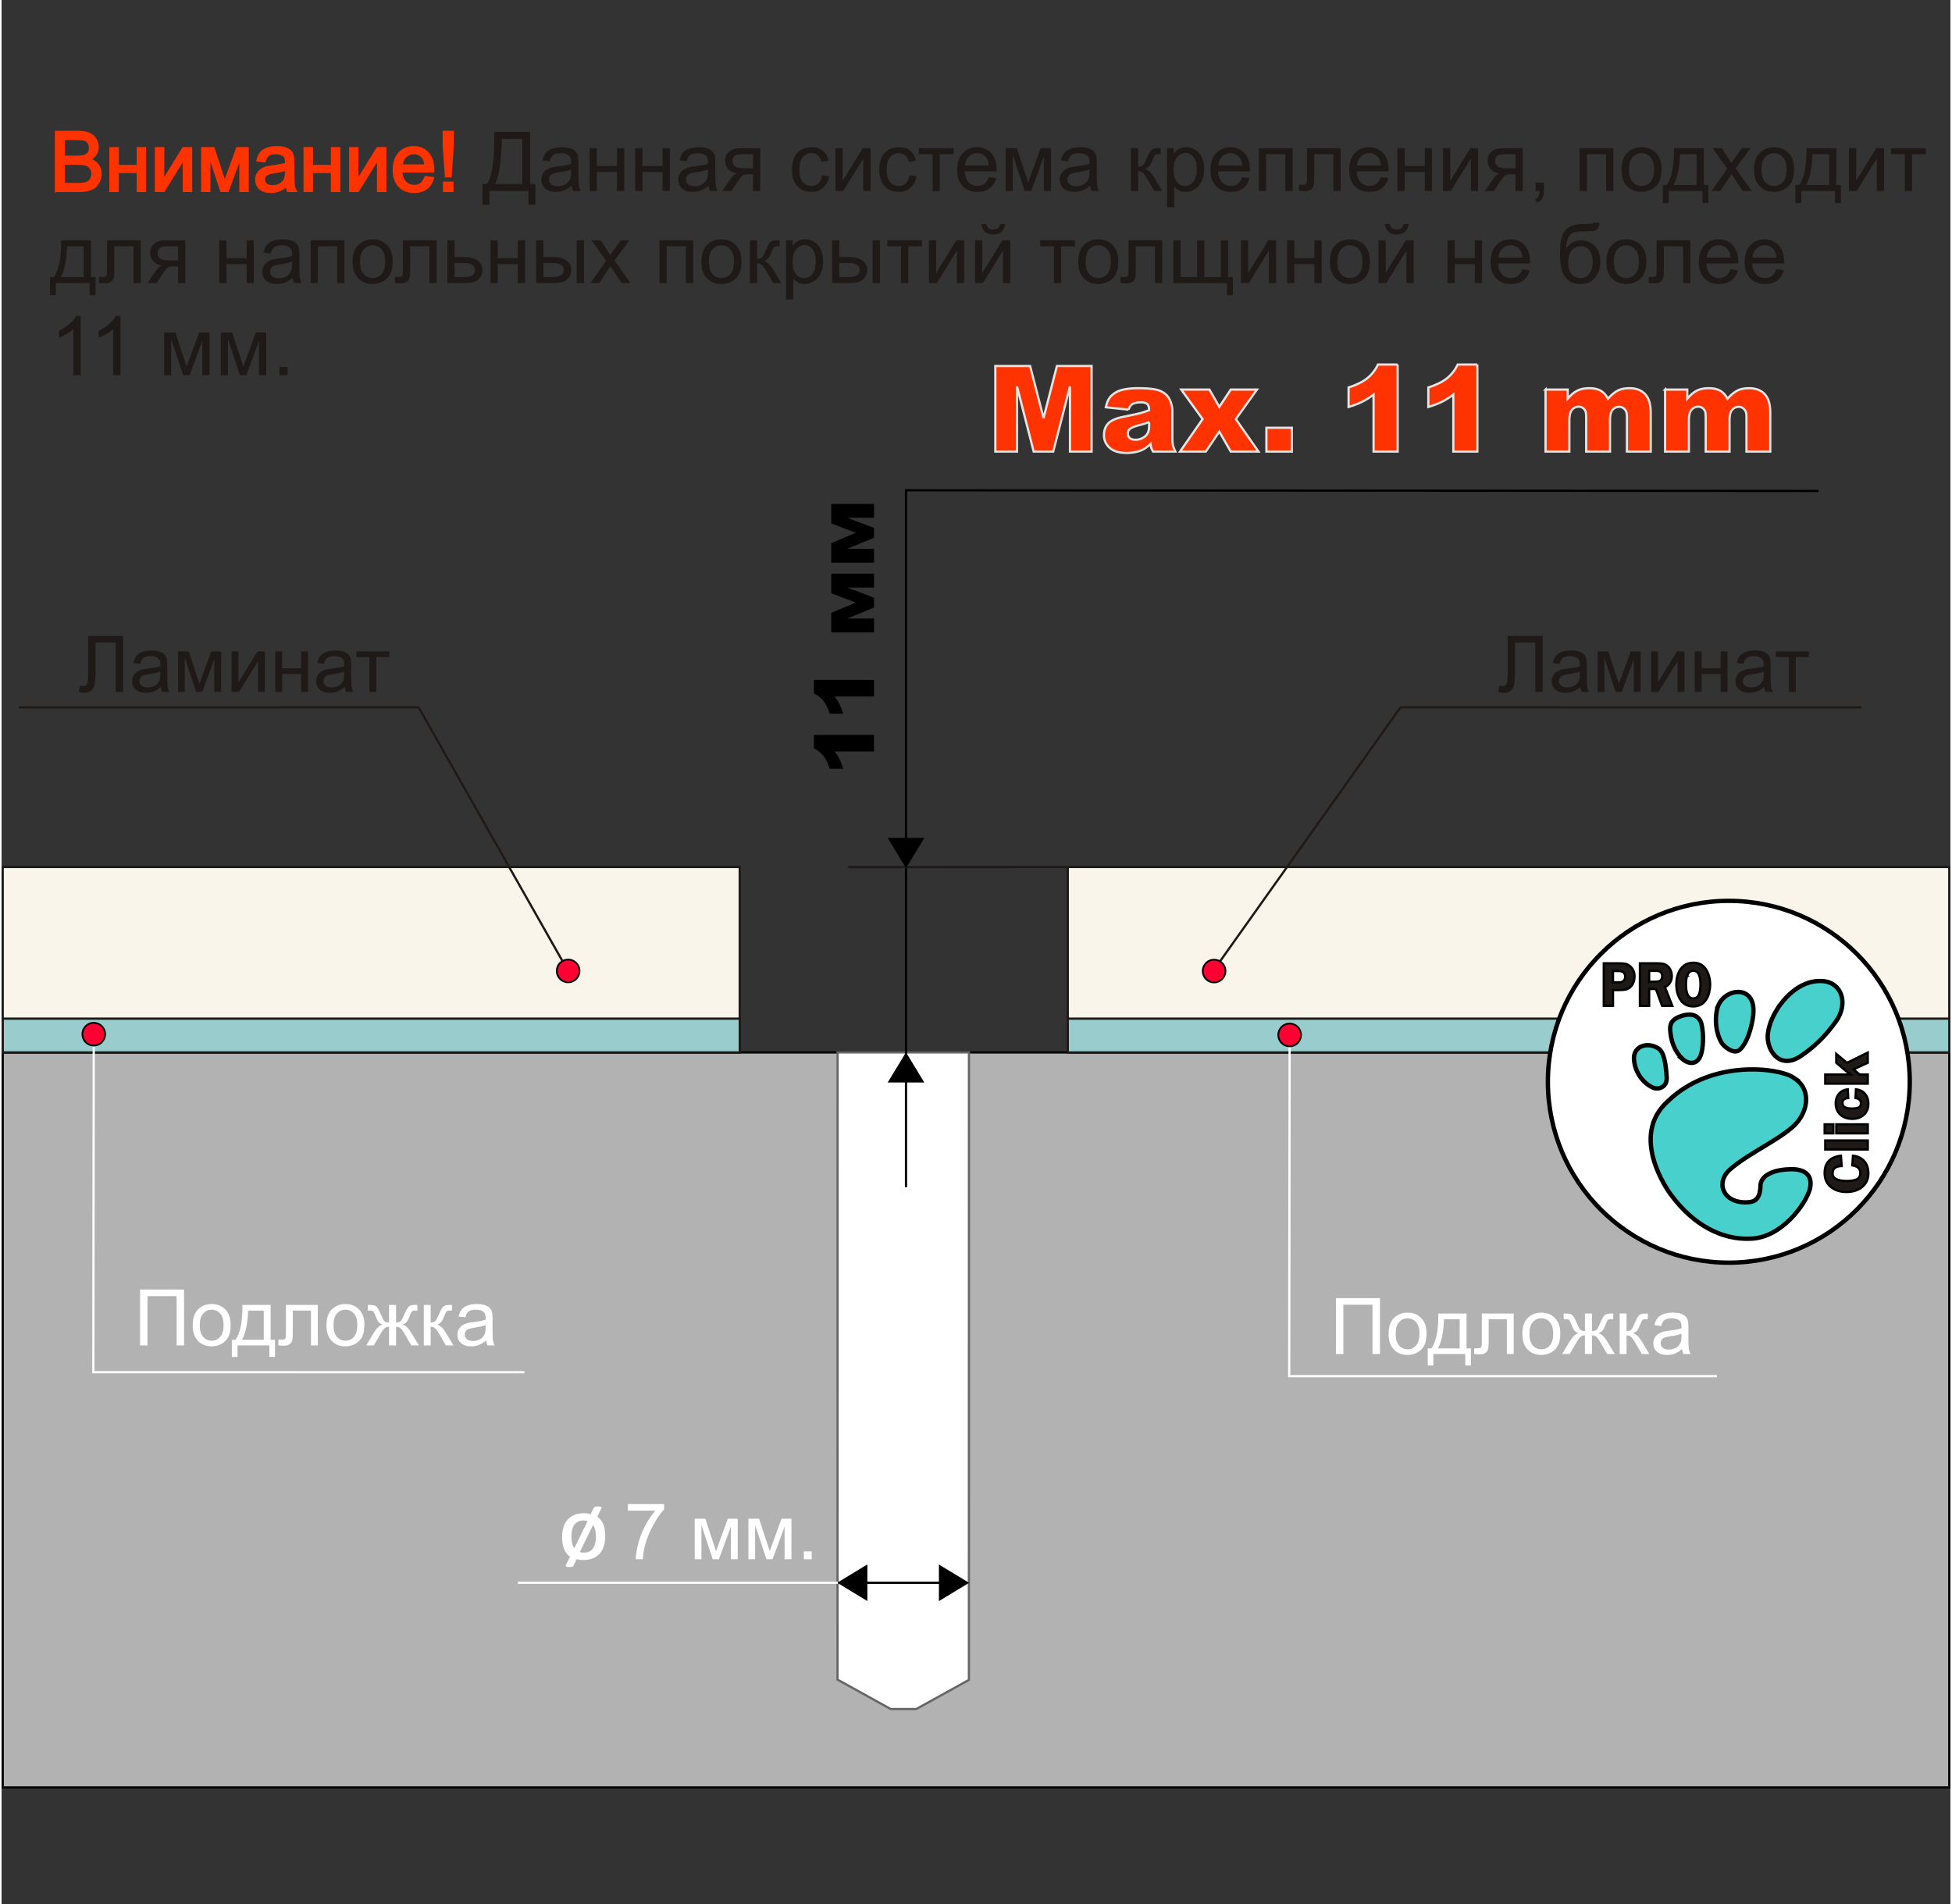 <?xml version="1.0" encoding="UTF-8"?>
<!DOCTYPE svg PUBLIC "-//W3C//DTD SVG 1.1//EN" "http://www.w3.org/Graphics/SVG/1.1/DTD/svg11.dtd">
<!-- Creator: CorelDRAW -->
<svg xmlns="http://www.w3.org/2000/svg" xml:space="preserve" width="330px" height="322px" style="shape-rendering:geometricPrecision; text-rendering:geometricPrecision; image-rendering:optimizeQuality; fill-rule:evenodd; clip-rule:evenodd"
viewBox="0 0 719.321 703.029"
 xmlns:xlink="http://www.w3.org/1999/xlink">
 <rect x="0" y="0" width="719.321" height="703.029" fill="#333333" stroke="none"/>
 <defs>
  <style type="text/css">
   <![CDATA[
    .str4 {stroke:black;stroke-width:0.644}
    .str6 {stroke:#1F1A17;stroke-width:0.82}
    .str2 {stroke:#1F1A17;stroke-width:0.822}
    .str0 {stroke:black;stroke-width:0.822}
    .str1 {stroke:#666666;stroke-width:0.822}
    .str7 {stroke:#E5E5E5;stroke-width:0.822}
    .str8 {stroke:#FF3300;stroke-width:0.822}
    .str3 {stroke:white;stroke-width:0.822}
    .str5 {stroke:black;stroke-width:1.611}
    .fil0 {fill:none}
    .fil13 {fill:none;fill-rule:nonzero}
    .fil10 {fill:black}
    .fil7 {fill:mediumturquoise}
    .fil5 {fill:#99CCCC}
    .fil1 {fill:#B2B2B2}
    .fil6 {fill:#FF0033}
    .fil2 {fill:white}
    .fil4 {fill:#F9F5EB}
    .fil9 {fill:#1F1A17;fill-rule:nonzero}
    .fil11 {fill:black;fill-rule:nonzero}
    .fil8 {fill:#1F1A17;fill-rule:nonzero}
    .fil12 {fill:#FF3300;fill-rule:nonzero}
    .fil3 {fill:white;fill-rule:nonzero}
   ]]>
  </style>
 </defs>
 <g id="Слой_x0020_1">
  <rect class="fil0" x="0.411" y="-1.44168e-005" width="718.512" height="703.029"/>
  <rect class="fil1 str0" x="0.411" y="388.533" width="718.499" height="271.353"/>
  <polygon class="fil2 str1" points="357.037,620.181 337.617,630.935 328.17,630.935 308.549,620.075 308.574,388.532 357.065,388.532 "/>
  <polygon class="fil3" points="51.115,476.065 67.347,476.065 67.347,496.703 64.598,496.703 64.598,478.501 53.844,478.501 53.844,496.703 51.115,496.703 "/>
  <path id="1" class="fil3" d="M70.542 489.227c0,-2.768 0.769,-4.82 2.312,-6.151 1.283,-1.105 2.85,-1.662 4.7,-1.662 2.056,0 3.738,0.672 5.04,2.023 1.307,1.345 1.956,3.205 1.956,5.579 0,1.927 -0.288,3.44 -0.864,4.54 -0.577,1.106 -1.419,1.961 -2.519,2.571 -1.105,0.611 -2.306,0.914 -3.613,0.914 -2.091,0 -3.782,-0.668 -5.074,-2.014 -1.293,-1.34 -1.937,-3.272 -1.937,-5.799zm2.605 0c0,1.917 0.417,3.349 1.253,4.301 0.836,0.956 1.889,1.431 3.153,1.431 1.259,0 2.306,-0.48 3.142,-1.437 0.831,-0.956 1.249,-2.416 1.249,-4.377 0,-1.85 -0.419,-3.253 -1.259,-4.205 -0.841,-0.951 -1.883,-1.427 -3.133,-1.427 -1.264,0 -2.317,0.476 -3.153,1.423 -0.836,0.946 -1.253,2.379 -1.253,4.291z"/>
  <path id="12" class="fil3" d="M88.889 481.754l10.417 0 0 12.864 1.615 0 0 6.323 -2.081 0 0 -4.238 -11.768 0 0 4.238 -2.085 0 0 -6.323 1.335 0c1.783,-2.422 2.639,-6.709 2.566,-12.864zm2.11 2.095c-0.188,4.853 -0.937,8.443 -2.255,10.769l8.04 0 0 -10.769 -5.785 0z"/>
  <path id="123" class="fil3" d="M104.948 481.754l11.772 0 0 14.949 -2.522 0 0 -12.854 -6.713 0 0 7.449c0,1.735 -0.058,2.882 -0.168,3.436 -0.115,0.552 -0.423,1.038 -0.932,1.451 -0.505,0.413 -1.241,0.62 -2.196,0.62 -0.591,0 -1.273,-0.039 -2.042,-0.115l0 -2.11 1.114 0c0.524,0 0.899,-0.057 1.125,-0.163 0.225,-0.111 0.374,-0.279 0.451,-0.515 0.078,-0.235 0.111,-1 0.111,-2.297l0 -9.851z"/>
  <path id="1234" class="fil3" d="M119.909 489.227c0,-2.768 0.769,-4.82 2.312,-6.151 1.283,-1.105 2.85,-1.662 4.7,-1.662 2.056,0 3.738,0.672 5.04,2.023 1.307,1.345 1.956,3.205 1.956,5.579 0,1.927 -0.288,3.44 -0.864,4.54 -0.577,1.106 -1.419,1.961 -2.519,2.571 -1.105,0.611 -2.306,0.914 -3.613,0.914 -2.091,0 -3.782,-0.668 -5.074,-2.014 -1.293,-1.34 -1.937,-3.272 -1.937,-5.799zm2.605 0c0,1.917 0.417,3.349 1.253,4.301 0.836,0.956 1.889,1.431 3.153,1.431 1.259,0 2.306,-0.48 3.142,-1.437 0.831,-0.956 1.249,-2.416 1.249,-4.377 0,-1.85 -0.419,-3.253 -1.259,-4.205 -0.841,-0.951 -1.883,-1.427 -3.133,-1.427 -1.264,0 -2.317,0.476 -3.153,1.423 -0.836,0.946 -1.253,2.379 -1.253,4.291z"/>
  <path id="12345" class="fil3" d="M145.604 481.754l0 6.458c0.808,0 1.38,-0.154 1.707,-0.462 0.327,-0.312 0.807,-1.21 1.437,-2.705 0.591,-1.417 1.12,-2.32 1.59,-2.714 0.456,-0.385 1.192,-0.577 2.196,-0.577l0.928 0 0 2.095 -0.687 -0.014c-0.679,0 -1.11,0.1 -1.298,0.298 -0.197,0.207 -0.495,0.822 -0.899,1.846 -0.38,0.975 -0.726,1.647 -1.043,2.023 -0.321,0.38 -0.817,0.721 -1.494,1.028 1.1,0.293 2.167,1.307 3.209,3.042l2.787 4.632 -2.787 0 -2.714 -4.632c-0.553,-0.937 -1.038,-1.552 -1.452,-1.846 -0.413,-0.288 -0.903,-0.433 -1.48,-0.433l0 6.91 -2.59 0 0 -6.91c-0.562,0 -1.047,0.14 -1.461,0.428 -0.413,0.284 -0.899,0.903 -1.451,1.85l-2.719 4.632 -2.787 0 2.778 -4.632c1.047,-1.735 2.124,-2.749 3.219,-3.042 -0.75,-0.346 -1.273,-0.725 -1.576,-1.134 -0.298,-0.403 -0.75,-1.38 -1.349,-2.917 -0.207,-0.519 -0.428,-0.836 -0.663,-0.961 -0.241,-0.12 -0.605,-0.182 -1.081,-0.182 -0.125,0 -0.37,0.004 -0.75,0.014l0 -2.095 0.355 0c0.976,0 1.663,0.058 2.061,0.173 0.399,0.121 0.755,0.366 1.072,0.75 0.312,0.38 0.721,1.168 1.23,2.369 0.62,1.476 1.091,2.369 1.413,2.691 0.327,0.317 0.893,0.476 1.71,0.476l0 -6.458 2.59 0z"/>
  <path id="123456" class="fil3" d="M155.844 481.754l2.532 0 0 6.458c0.807,0 1.374,-0.154 1.697,-0.462 0.321,-0.312 0.797,-1.21 1.427,-2.705 0.499,-1.181 0.903,-1.96 1.21,-2.335 0.313,-0.374 0.668,-0.629 1.071,-0.758 0.405,-0.135 1.053,-0.197 1.942,-0.197l0.509 0 0 2.095 -0.707 -0.014c-0.662,0 -1.091,0.1 -1.277,0.298 -0.197,0.207 -0.501,0.822 -0.904,1.846 -0.384,0.975 -0.735,1.647 -1.057,2.023 -0.317,0.38 -0.812,0.721 -1.475,1.028 1.085,0.293 2.157,1.307 3.209,3.042l2.772 4.632 -2.786 0 -2.705 -4.632c-0.552,-0.928 -1.038,-1.543 -1.447,-1.836 -0.413,-0.298 -0.908,-0.442 -1.48,-0.442l0 6.91 -2.532 0 0 -14.949z"/>
  <path id="1234567" class="fil3" d="M178.86 494.858c-0.942,0.798 -1.846,1.36 -2.711,1.691 -0.869,0.327 -1.801,0.491 -2.796,0.491 -1.644,0 -2.903,-0.399 -3.786,-1.202 -0.88,-0.803 -1.321,-1.831 -1.321,-3.075 0,-0.735 0.163,-1.402 0.499,-2.009 0.331,-0.605 0.769,-1.091 1.307,-1.455 0.543,-0.366 1.148,-0.644 1.825,-0.832 0.495,-0.129 1.245,-0.26 2.249,-0.38 2.047,-0.245 3.555,-0.533 4.522,-0.875 0.01,-0.345 0.014,-0.566 0.014,-0.658 0,-1.033 -0.241,-1.764 -0.721,-2.181 -0.644,-0.577 -1.609,-0.861 -2.883,-0.861 -1.192,0 -2.071,0.207 -2.643,0.625 -0.566,0.419 -0.985,1.159 -1.259,2.22l-2.475 -0.341c0.225,-1.057 0.595,-1.917 1.11,-2.566 0.515,-0.653 1.264,-1.157 2.239,-1.508 0.975,-0.351 2.105,-0.529 3.393,-0.529 1.278,0 2.311,0.153 3.109,0.452 0.797,0.302 1.384,0.677 1.764,1.134 0.374,0.456 0.634,1.028 0.787,1.725 0.082,0.433 0.125,1.21 0.125,2.335l0 3.377c0,2.359 0.053,3.849 0.163,4.469 0.106,0.625 0.323,1.225 0.64,1.797l-2.648 0c-0.259,-0.524 -0.433,-1.139 -0.504,-1.846zm-0.211 -5.66c-0.923,0.38 -2.302,0.697 -4.138,0.961 -1.042,0.149 -1.782,0.317 -2.21,0.505 -0.433,0.187 -0.768,0.461 -0.999,0.826 -0.236,0.36 -0.356,0.759 -0.356,1.201 0,0.679 0.26,1.241 0.769,1.691 0.509,0.448 1.259,0.673 2.244,0.673 0.975,0 1.846,-0.211 2.604,-0.639 0.759,-0.428 1.321,-1.014 1.677,-1.754 0.274,-0.572 0.409,-1.417 0.409,-2.533l0 -0.932z"/>
  <rect class="fil4 str2" x="393.534" y="320.082" width="325.375" height="68.451"/>
  <rect class="fil4 str2" x="0.411" y="320.082" width="272.031" height="68.451"/>
  <rect class="fil5 str2" x="0.432" y="376.057" width="272.031" height="12.475"/>
  <rect class="fil5 str2" x="393.534" y="376.057" width="325.375" height="12.476"/>
  <polyline class="fil0 str3" points="34.014,385.997 33.862,506.591 192.962,506.595 "/>
  <circle class="fil6 str4" cx="34.014" cy="381.799" r="4.199"/>
  <g id="_270595768">
   <circle id="_270595936" class="fil2 str5" cx="637.53" cy="399.362" r="66.787"/>
   <path id="_270595552" class="fil7 str5" d="M656.249 371.242c3.467,-4.755 8.988,-9.542 15.898,-9.046 7.294,0.526 9.469,8.43 5.014,14.755 -4.024,5.732 -8.3,9.693 -13.16,12.974 -8.03,5.286 -12.771,-2.645 -12.054,-8.342 0.491,-3.934 2.228,-7.294 4.302,-10.341l0 0z"/>
   <path id="_270524744" class="fil7 str5" d="M633.23 372.456c1.794,-7.522 13.548,-9.365 13.386,0.711 0.083,3.298 -1.871,11.918 -5.246,14.543 -2.212,1.615 -5.847,-1.526 -6.518,-2.794 -2.15,-3.631 -2.537,-8.59 -1.622,-12.459l0 -0.001z"/>
   <path id="_270524288" class="fil7 str5" d="M620.58 391.104c2.298,1.886 5.355,2 6.61,-1.602 0.813,-2.223 1.247,-7.388 0.214,-11.651 -0.634,-2.18 -2.704,-4.307 -7.443,-2.744 -3.109,1.033 -4.125,2.478 -4.092,4.856 0.259,4.283 1.481,8.013 4.711,11.141l0 0z"/>
   <path id="_270524624" class="fil7 str5" d="M602.557 391.388c-0.556,-4.944 4.528,-6.916 8.712,-4.49 2.326,1.198 2.999,5.634 3.332,10.85 0.214,3.701 -3.103,4.662 -5.079,3.79 -3.506,-1.564 -6.539,-5.468 -6.965,-10.15z"/>
   <path id="_270525008" class="fil7 str5" d="M661.351 397.787c-5.217,-3.527 -30.094,-6.967 -46.304,8.751 -14.412,12.855 -0.001,33.089 1.065,34.459 8.417,11.414 18.984,16.754 29.329,16.306 11.571,-0.225 20.616,-12.912 22.017,-18.419 1.086,-4.518 -1.272,-7.658 -7.972,-7.193 -6.027,0.269 -9.992,2.484 -10.261,5.742 -0.072,5.55 -2.325,6.387 -5.24,6.45 -8.749,0.184 -11.551,-7.52 -5.779,-12.352 7.316,-6.334 20.634,-11.943 24.98,-17.724 3.637,-4.706 4.62,-12.086 -1.835,-16.017l0 -0.001z"/>
   <path id="_270524888" class="fil8 str0" d="M594.788 371.337l-3.422 0 0 -15.712 5.525 0c0.932,0 1.68,0.05 2.256,0.14 0.576,0.096 1.137,0.34 1.69,0.734 1.266,0.951 1.894,2.261 1.894,3.923 0,1.728 -0.52,3.068 -1.565,4.007 -0.566,0.485 -1.154,0.789 -1.759,0.91 -0.605,0.121 -1.408,0.181 -2.409,0.181l-2.21 0 0 5.815 0 0zm84.403 59.153c-2.232,0.05 -3.347,0.934 -3.347,2.662 0,1.887 1.758,2.832 5.276,2.832 1.455,0 2.644,-0.194 3.559,-0.589 0.922,-0.387 1.383,-1.201 1.383,-2.431 0,-0.818 -0.285,-1.449 -0.849,-1.904 -0.564,-0.449 -1.268,-0.722 -2.098,-0.824l0.224 -3.595c1.176,0.127 2.202,0.479 3.062,1.043 0.866,0.57 1.521,1.321 1.976,2.255 0.449,0.934 0.673,2.001 0.673,3.208 0,1.122 -0.213,2.116 -0.636,2.984 -0.424,0.866 -1.019,1.594 -1.783,2.189 -0.764,0.593 -1.626,1.03 -2.589,1.316 -0.958,0.285 -1.989,0.424 -3.074,0.424 -2.311,0 -4.233,-0.613 -5.773,-1.832 -1.534,-1.224 -2.304,-2.971 -2.304,-5.233 0,-1.922 0.527,-3.408 1.577,-4.456 1.055,-1.05 2.54,-1.68 4.463,-1.897l0.26 3.85 0.001 0zm-6.075 -6.111l0 -3.347 15.71 0 0 3.347 -15.71 0zm15.71 -9.314l0 3.347 -11.642 0 0 -3.347 11.642 0zm-12.698 0l0 3.347 -3.237 0 0 -3.347 3.237 0zm5.494 -9.677c-0.588,0 -1.085,0.151 -1.497,0.454 -0.412,0.298 -0.618,0.735 -0.618,1.298 0,1.401 1.115,2.105 3.347,2.105 1.025,0 1.855,-0.115 2.48,-0.345 0.63,-0.231 0.945,-0.77 0.945,-1.619 0,-0.564 -0.188,-1.006 -0.563,-1.321 -0.376,-0.321 -0.855,-0.51 -1.437,-0.571l0.176 -3.244c1.419,0.139 2.534,0.703 3.359,1.68 0.825,0.976 1.237,2.189 1.237,3.632 0,1.735 -0.552,3.098 -1.649,4.098 -1.098,1.001 -2.529,1.505 -4.287,1.505 -1.832,0 -3.311,-0.517 -4.444,-1.553 -1.134,-1.037 -1.704,-2.462 -1.704,-4.262 0,-0.886 0.188,-1.704 0.558,-2.456 0.37,-0.758 0.891,-1.365 1.571,-1.825 0.679,-0.454 1.462,-0.728 2.346,-0.818l0.182 3.244 -0.001 0zm7.204 -16.815l0 3.778 -5.275 2.443 2.291 1.892 2.984 0 0 3.384 -15.712 0 0 -3.384 9.411 0 -1.521 -1.092 -3.821 -3.244 0 -3.299 3.972 3.304 7.671 -3.784 0 0.001zm-92.1 -25.931c0.509,0 0.916,-0.043 1.228,-0.122 0.311,-0.079 0.593,-0.268 0.848,-0.57 0.312,-0.34 0.469,-0.8 0.469,-1.376 0,-0.728 -0.237,-1.279 -0.712,-1.643 -0.34,-0.291 -0.961,-0.437 -1.866,-0.437l-1.906 0 0 4.148 1.94 0zm11.406 8.696l-3.427 0 0 -15.712 6.169 0c0.876,0 1.594,0.043 2.165,0.127 0.572,0.086 1.109,0.31 1.606,0.674 0.588,0.412 1.046,0.97 1.374,1.667 0.328,0.698 0.487,1.45 0.487,2.256 0,0.916 -0.232,1.74 -0.696,2.48 -0.463,0.74 -1.08,1.261 -1.844,1.565l2.714 6.943 -3.799 0 -2.274 -6.216 -2.476 0 0 6.216 0 0zm0 -8.92l1.865 0c0.996,0 1.697,-0.109 2.103,-0.32 0.566,-0.376 0.848,-0.971 0.848,-1.783 0,-0.315 -0.079,-0.625 -0.231,-0.921 -0.153,-0.291 -0.345,-0.516 -0.583,-0.673 -0.283,-0.194 -0.757,-0.291 -1.425,-0.291l-0.78 0 -1.798 0 0 3.989 0 0zm11.528 6.664c-1.012,-1.547 -1.521,-3.426 -1.521,-5.64 0,-1.424 0.225,-2.758 0.684,-3.984 0.452,-1.23 1.153,-2.212 2.103,-2.952 0.944,-0.734 2.109,-1.104 3.489,-1.104 2.042,0 3.591,0.8 4.649,2.401 0.513,0.74 0.904,1.613 1.181,2.631 0.271,1.013 0.407,2.019 0.407,3.009 0,0.958 -0.119,1.928 -0.351,2.91 -0.238,0.988 -0.583,1.837 -1.036,2.552 -1.119,1.771 -2.736,2.656 -4.851,2.656 -2.074,0 -3.659,-0.824 -4.756,-2.48l0.001 0zm2.51 -8.908c-0.294,0.812 -0.441,1.897 -0.441,3.269 0,3.42 0.893,5.129 2.686,5.129 1.092,0 1.826,-0.593 2.205,-1.782 0.294,-0.849 0.441,-1.952 0.441,-3.311 0,-1.51 -0.181,-2.699 -0.537,-3.56 -0.396,-1.018 -1.097,-1.527 -2.11,-1.527 -1.063,0 -1.809,0.593 -2.245,1.782l0.001 0z"/>
  </g>
  <polyline class="fil0 str6" points="449.736,354.902 516.332,261.147 686.528,261.154 "/>
  <circle class="fil6 str4" cx="447.551" cy="358.488" r="4.199"/>
  <polygon class="fil3" points="492.526,479.241 508.758,479.241 508.758,499.879 506.009,499.879 506.009,481.677 495.256,481.677 495.256,499.879 492.526,499.879 "/>
  <path id="1" class="fil3" d="M511.953 492.402c0,-2.768 0.769,-4.82 2.312,-6.151 1.283,-1.105 2.85,-1.662 4.7,-1.662 2.056,0 3.738,0.672 5.04,2.023 1.307,1.345 1.956,3.205 1.956,5.579 0,1.927 -0.288,3.44 -0.864,4.54 -0.577,1.106 -1.419,1.961 -2.519,2.571 -1.105,0.611 -2.306,0.914 -3.613,0.914 -2.091,0 -3.782,-0.668 -5.074,-2.014 -1.293,-1.34 -1.937,-3.272 -1.937,-5.799zm2.605 0c0,1.917 0.417,3.349 1.253,4.301 0.836,0.956 1.889,1.431 3.153,1.431 1.259,0 2.306,-0.48 3.142,-1.437 0.831,-0.956 1.249,-2.416 1.249,-4.377 0,-1.85 -0.419,-3.253 -1.259,-4.205 -0.841,-0.951 -1.883,-1.427 -3.133,-1.427 -1.264,0 -2.317,0.476 -3.153,1.423 -0.836,0.946 -1.253,2.379 -1.253,4.291z"/>
  <path id="12" class="fil3" d="M530.3 484.93l10.417 0 0 12.864 1.615 0 0 6.323 -2.081 0 0 -4.238 -11.768 0 0 4.238 -2.085 0 0 -6.323 1.335 0c1.783,-2.422 2.639,-6.709 2.566,-12.864zm2.11 2.095c-0.188,4.853 -0.937,8.443 -2.255,10.769l8.04 0 0 -10.769 -5.785 0z"/>
  <path id="123" class="fil3" d="M546.359 484.93l11.772 0 0 14.949 -2.522 0 0 -12.854 -6.713 0 0 7.449c0,1.735 -0.058,2.882 -0.168,3.436 -0.115,0.552 -0.423,1.038 -0.932,1.451 -0.505,0.413 -1.241,0.62 -2.196,0.62 -0.591,0 -1.273,-0.039 -2.042,-0.115l0 -2.11 1.114 0c0.524,0 0.899,-0.057 1.125,-0.163 0.225,-0.111 0.374,-0.279 0.451,-0.515 0.078,-0.235 0.111,-1 0.111,-2.297l0 -9.851z"/>
  <path id="1234" class="fil3" d="M561.321 492.402c0,-2.768 0.769,-4.82 2.312,-6.151 1.283,-1.105 2.85,-1.662 4.7,-1.662 2.056,0 3.738,0.672 5.04,2.023 1.307,1.345 1.956,3.205 1.956,5.579 0,1.927 -0.288,3.44 -0.864,4.54 -0.577,1.106 -1.419,1.961 -2.519,2.571 -1.105,0.611 -2.306,0.914 -3.613,0.914 -2.091,0 -3.782,-0.668 -5.074,-2.014 -1.293,-1.34 -1.937,-3.272 -1.937,-5.799zm2.605 0c0,1.917 0.417,3.349 1.253,4.301 0.836,0.956 1.889,1.431 3.153,1.431 1.259,0 2.306,-0.48 3.142,-1.437 0.831,-0.956 1.249,-2.416 1.249,-4.377 0,-1.85 -0.419,-3.253 -1.259,-4.205 -0.841,-0.951 -1.883,-1.427 -3.133,-1.427 -1.264,0 -2.317,0.476 -3.153,1.423 -0.836,0.946 -1.253,2.379 -1.253,4.291z"/>
  <path id="12345" class="fil3" d="M587.015 484.93l0 6.458c0.808,0 1.38,-0.154 1.707,-0.462 0.327,-0.312 0.807,-1.21 1.437,-2.705 0.591,-1.417 1.12,-2.32 1.59,-2.714 0.456,-0.385 1.192,-0.577 2.196,-0.577l0.928 0 0 2.095 -0.687 -0.014c-0.679,0 -1.11,0.1 -1.298,0.298 -0.197,0.207 -0.495,0.822 -0.899,1.846 -0.38,0.975 -0.726,1.647 -1.043,2.023 -0.321,0.38 -0.817,0.721 -1.494,1.028 1.1,0.293 2.167,1.307 3.209,3.042l2.787 4.632 -2.787 0 -2.714 -4.632c-0.553,-0.937 -1.038,-1.552 -1.452,-1.846 -0.413,-0.288 -0.903,-0.433 -1.48,-0.433l0 6.91 -2.59 0 0 -6.91c-0.562,0 -1.047,0.14 -1.461,0.428 -0.413,0.284 -0.899,0.903 -1.451,1.85l-2.719 4.632 -2.787 0 2.778 -4.632c1.047,-1.735 2.124,-2.749 3.219,-3.042 -0.75,-0.346 -1.273,-0.725 -1.576,-1.134 -0.298,-0.403 -0.75,-1.38 -1.349,-2.917 -0.207,-0.519 -0.428,-0.836 -0.663,-0.961 -0.241,-0.12 -0.605,-0.182 -1.081,-0.182 -0.125,0 -0.37,0.004 -0.75,0.014l0 -2.095 0.355 0c0.976,0 1.663,0.058 2.061,0.173 0.399,0.121 0.755,0.366 1.072,0.75 0.312,0.38 0.721,1.168 1.23,2.369 0.62,1.476 1.091,2.369 1.413,2.691 0.327,0.317 0.893,0.476 1.71,0.476l0 -6.458 2.59 0z"/>
  <path id="123456" class="fil3" d="M597.255 484.93l2.532 0 0 6.458c0.807,0 1.374,-0.154 1.697,-0.462 0.321,-0.312 0.797,-1.21 1.427,-2.705 0.499,-1.181 0.903,-1.96 1.21,-2.335 0.313,-0.374 0.668,-0.629 1.071,-0.758 0.405,-0.135 1.053,-0.197 1.942,-0.197l0.509 0 0 2.095 -0.707 -0.014c-0.662,0 -1.091,0.1 -1.277,0.298 -0.197,0.207 -0.501,0.822 -0.904,1.846 -0.384,0.975 -0.735,1.647 -1.057,2.023 -0.317,0.38 -0.812,0.721 -1.475,1.028 1.085,0.293 2.157,1.307 3.209,3.042l2.772 4.632 -2.786 0 -2.705 -4.632c-0.552,-0.928 -1.038,-1.543 -1.447,-1.836 -0.413,-0.298 -0.908,-0.442 -1.48,-0.442l0 6.91 -2.532 0 0 -14.949z"/>
  <path id="1234567" class="fil3" d="M620.272 498.033c-0.942,0.798 -1.846,1.36 -2.711,1.691 -0.869,0.327 -1.801,0.491 -2.796,0.491 -1.644,0 -2.903,-0.399 -3.786,-1.202 -0.88,-0.803 -1.321,-1.831 -1.321,-3.075 0,-0.735 0.163,-1.402 0.499,-2.009 0.331,-0.605 0.769,-1.091 1.307,-1.455 0.543,-0.366 1.148,-0.644 1.825,-0.832 0.495,-0.129 1.245,-0.26 2.249,-0.38 2.047,-0.245 3.555,-0.533 4.522,-0.875 0.01,-0.345 0.014,-0.566 0.014,-0.658 0,-1.033 -0.241,-1.764 -0.721,-2.181 -0.644,-0.577 -1.609,-0.861 -2.883,-0.861 -1.192,0 -2.071,0.207 -2.643,0.625 -0.566,0.419 -0.985,1.159 -1.259,2.22l-2.475 -0.341c0.225,-1.057 0.595,-1.917 1.11,-2.566 0.515,-0.653 1.264,-1.157 2.239,-1.508 0.975,-0.351 2.105,-0.529 3.393,-0.529 1.278,0 2.311,0.153 3.109,0.452 0.797,0.302 1.384,0.677 1.764,1.134 0.374,0.456 0.634,1.028 0.787,1.725 0.082,0.433 0.125,1.21 0.125,2.335l0 3.377c0,2.359 0.053,3.849 0.163,4.469 0.106,0.625 0.323,1.225 0.64,1.797l-2.648 0c-0.259,-0.524 -0.433,-1.139 -0.504,-1.846zm-0.211 -5.66c-0.923,0.38 -2.302,0.697 -4.138,0.961 -1.042,0.149 -1.782,0.317 -2.21,0.505 -0.433,0.187 -0.768,0.461 -0.999,0.826 -0.236,0.36 -0.356,0.759 -0.356,1.201 0,0.679 0.26,1.241 0.769,1.691 0.509,0.448 1.259,0.673 2.244,0.673 0.975,0 1.846,-0.211 2.604,-0.639 0.759,-0.428 1.321,-1.014 1.677,-1.754 0.274,-0.572 0.409,-1.417 0.409,-2.533l0 -0.932z"/>
  <polyline class="fil0 str3" points="475.424,386.271 475.265,508.047 633.136,508.045 "/>
  <circle class="fil6 str4" cx="475.424" cy="382.073" r="4.199"/>
  <circle class="fil6 str4" cx="209.116" cy="358.447" r="4.199"/>
  <polyline class="fil0 str6" points="207.027,354.804 153.932,261.147 6.348,261.154 "/>
  <path class="fil9" d="M31.947 234.795l12.925 0 0 20.638 -2.733 0 0 -18.202 -7.458 0 0 10.63c0,2.157 -0.1,3.738 -0.302,4.742 -0.202,1.004 -0.63,1.787 -1.274,2.345 -0.648,0.558 -1.47,0.836 -2.465,0.836 -0.601,0 -1.321,-0.11 -2.167,-0.337l0.462 -2.422c0.451,0.188 0.836,0.284 1.157,0.284 0.62,0 1.082,-0.235 1.394,-0.697 0.307,-0.466 0.462,-1.562 0.462,-3.287l0 -14.53z"/>
  <path id="1" class="fil9" d="M58.799 253.588c-0.942,0.798 -1.846,1.36 -2.711,1.691 -0.869,0.327 -1.801,0.491 -2.796,0.491 -1.644,0 -2.903,-0.399 -3.786,-1.202 -0.88,-0.803 -1.321,-1.831 -1.321,-3.075 0,-0.735 0.163,-1.402 0.499,-2.009 0.331,-0.605 0.769,-1.091 1.307,-1.455 0.543,-0.366 1.148,-0.644 1.825,-0.832 0.495,-0.129 1.245,-0.26 2.249,-0.38 2.047,-0.245 3.555,-0.533 4.522,-0.875 0.01,-0.345 0.014,-0.566 0.014,-0.658 0,-1.033 -0.241,-1.764 -0.721,-2.181 -0.644,-0.577 -1.609,-0.861 -2.883,-0.861 -1.192,0 -2.071,0.207 -2.643,0.625 -0.566,0.419 -0.985,1.159 -1.259,2.22l-2.475 -0.341c0.225,-1.057 0.595,-1.917 1.11,-2.566 0.515,-0.653 1.264,-1.157 2.239,-1.508 0.975,-0.351 2.105,-0.529 3.393,-0.529 1.278,0 2.311,0.153 3.109,0.452 0.797,0.302 1.384,0.677 1.764,1.134 0.374,0.456 0.634,1.028 0.787,1.725 0.082,0.433 0.125,1.21 0.125,2.335l0 3.377c0,2.359 0.053,3.849 0.163,4.469 0.106,0.625 0.323,1.225 0.64,1.797l-2.648 0c-0.259,-0.524 -0.433,-1.139 -0.504,-1.846zm-0.211 -5.66c-0.923,0.38 -2.302,0.697 -4.138,0.961 -1.042,0.149 -1.782,0.317 -2.21,0.505 -0.433,0.187 -0.768,0.461 -0.999,0.826 -0.236,0.36 -0.356,0.759 -0.356,1.201 0,0.679 0.26,1.241 0.769,1.691 0.509,0.448 1.259,0.673 2.244,0.673 0.975,0 1.846,-0.211 2.604,-0.639 0.759,-0.428 1.321,-1.014 1.677,-1.754 0.274,-0.572 0.409,-1.417 0.409,-2.533l0 -0.932z"/>
  <polygon id="12" class="fil9" points="65.146,240.485 69.087,240.485 73.017,252.45 77.381,240.485 81.027,240.485 81.027,255.433 78.495,255.433 78.495,243.396 74.075,255.433 71.806,255.433 67.626,242.82 67.626,255.433 65.146,255.433 "/>
  <polygon id="123" class="fil9" points="84.901,240.485 87.433,240.485 87.433,251.888 94.458,240.485 97.187,240.485 97.187,255.433 94.656,255.433 94.656,244.103 87.63,255.433 84.901,255.433 "/>
  <polygon id="1234" class="fil9" points="101.017,240.485 103.554,240.485 103.554,246.708 110.579,246.708 110.579,240.485 113.111,240.485 113.111,255.433 110.579,255.433 110.579,248.803 103.554,248.803 103.554,255.433 101.017,255.433 "/>
  <path id="12345" class="fil9" d="M126.682 253.588c-0.942,0.798 -1.846,1.36 -2.711,1.691 -0.869,0.327 -1.801,0.491 -2.796,0.491 -1.644,0 -2.903,-0.399 -3.786,-1.202 -0.88,-0.803 -1.321,-1.831 -1.321,-3.075 0,-0.735 0.163,-1.402 0.499,-2.009 0.331,-0.605 0.769,-1.091 1.307,-1.455 0.543,-0.366 1.148,-0.644 1.825,-0.832 0.495,-0.129 1.245,-0.26 2.249,-0.38 2.047,-0.245 3.555,-0.533 4.522,-0.875 0.01,-0.345 0.014,-0.566 0.014,-0.658 0,-1.033 -0.241,-1.764 -0.721,-2.181 -0.644,-0.577 -1.609,-0.861 -2.883,-0.861 -1.192,0 -2.071,0.207 -2.643,0.625 -0.566,0.419 -0.985,1.159 -1.259,2.22l-2.475 -0.341c0.225,-1.057 0.595,-1.917 1.11,-2.566 0.515,-0.653 1.264,-1.157 2.239,-1.508 0.975,-0.351 2.105,-0.529 3.393,-0.529 1.278,0 2.311,0.153 3.109,0.452 0.797,0.302 1.384,0.677 1.764,1.134 0.374,0.456 0.634,1.028 0.787,1.725 0.082,0.433 0.125,1.21 0.125,2.335l0 3.377c0,2.359 0.053,3.849 0.163,4.469 0.106,0.625 0.323,1.225 0.64,1.797l-2.648 0c-0.259,-0.524 -0.433,-1.139 -0.504,-1.846zm-0.211 -5.66c-0.923,0.38 -2.302,0.697 -4.138,0.961 -1.042,0.149 -1.782,0.317 -2.21,0.505 -0.433,0.187 -0.768,0.461 -0.999,0.826 -0.236,0.36 -0.356,0.759 -0.356,1.201 0,0.679 0.26,1.241 0.769,1.691 0.509,0.448 1.259,0.673 2.244,0.673 0.975,0 1.846,-0.211 2.604,-0.639 0.759,-0.428 1.321,-1.014 1.677,-1.754 0.274,-0.572 0.409,-1.417 0.409,-2.533l0 -0.932z"/>
  <polygon id="123456" class="fil9" points="130.958,240.485 143.111,240.485 143.111,242.579 138.295,242.579 138.295,255.433 135.773,255.433 135.773,242.579 130.958,242.579 "/>
  <path id="1234567" class="fil9" d="M555.897 234.795l12.925 0 0 20.638 -2.733 0 0 -18.202 -7.458 0 0 10.63c0,2.157 -0.1,3.738 -0.302,4.742 -0.202,1.004 -0.63,1.787 -1.274,2.345 -0.648,0.558 -1.47,0.836 -2.465,0.836 -0.601,0 -1.321,-0.11 -2.167,-0.337l0.462 -2.422c0.451,0.188 0.836,0.284 1.157,0.284 0.62,0 1.082,-0.235 1.394,-0.697 0.307,-0.466 0.462,-1.562 0.462,-3.287l0 -14.53z"/>
  <path id="12345678" class="fil9" d="M582.749 253.588c-0.942,0.798 -1.846,1.36 -2.711,1.691 -0.869,0.327 -1.801,0.491 -2.796,0.491 -1.644,0 -2.903,-0.399 -3.786,-1.202 -0.88,-0.803 -1.321,-1.831 -1.321,-3.075 0,-0.735 0.163,-1.402 0.499,-2.009 0.331,-0.605 0.769,-1.091 1.307,-1.455 0.543,-0.366 1.148,-0.644 1.825,-0.832 0.495,-0.129 1.245,-0.26 2.249,-0.38 2.047,-0.245 3.555,-0.533 4.522,-0.875 0.01,-0.345 0.014,-0.566 0.014,-0.658 0,-1.033 -0.241,-1.764 -0.721,-2.181 -0.644,-0.577 -1.609,-0.861 -2.883,-0.861 -1.192,0 -2.071,0.207 -2.643,0.625 -0.566,0.419 -0.985,1.159 -1.259,2.22l-2.475 -0.341c0.225,-1.057 0.595,-1.917 1.11,-2.566 0.515,-0.653 1.264,-1.157 2.239,-1.508 0.975,-0.351 2.105,-0.529 3.393,-0.529 1.278,0 2.311,0.153 3.109,0.452 0.797,0.302 1.384,0.677 1.764,1.134 0.374,0.456 0.634,1.028 0.787,1.725 0.082,0.433 0.125,1.21 0.125,2.335l0 3.377c0,2.359 0.053,3.849 0.163,4.469 0.106,0.625 0.323,1.225 0.64,1.797l-2.648 0c-0.259,-0.524 -0.433,-1.139 -0.504,-1.846zm-0.211 -5.66c-0.923,0.38 -2.302,0.697 -4.138,0.961 -1.042,0.149 -1.782,0.317 -2.21,0.505 -0.433,0.187 -0.768,0.461 -0.999,0.826 -0.236,0.36 -0.356,0.759 -0.356,1.201 0,0.679 0.26,1.241 0.769,1.691 0.509,0.448 1.259,0.673 2.244,0.673 0.975,0 1.846,-0.211 2.604,-0.639 0.759,-0.428 1.321,-1.014 1.677,-1.754 0.274,-0.572 0.409,-1.417 0.409,-2.533l0 -0.932z"/>
  <polygon id="123456789" class="fil9" points="589.096,240.485 593.036,240.485 596.967,252.45 601.331,240.485 604.977,240.485 604.977,255.433 602.445,255.433 602.445,243.396 598.024,255.433 595.756,255.433 591.576,242.82 591.576,255.433 589.096,255.433 "/>
  <polygon id="12345678910" class="fil9" points="608.85,240.485 611.383,240.485 611.383,251.888 618.408,240.485 621.137,240.485 621.137,255.433 618.605,255.433 618.605,244.103 611.579,255.433 608.85,255.433 "/>
  <polygon id="1234567891011" class="fil9" points="624.966,240.485 627.504,240.485 627.504,246.708 634.528,246.708 634.528,240.485 637.061,240.485 637.061,255.433 634.528,255.433 634.528,248.803 627.504,248.803 627.504,255.433 624.966,255.433 "/>
  <path id="123456789101112" class="fil9" d="M650.631 253.588c-0.942,0.798 -1.846,1.36 -2.711,1.691 -0.869,0.327 -1.801,0.491 -2.796,0.491 -1.644,0 -2.903,-0.399 -3.786,-1.202 -0.88,-0.803 -1.321,-1.831 -1.321,-3.075 0,-0.735 0.163,-1.402 0.499,-2.009 0.331,-0.605 0.769,-1.091 1.307,-1.455 0.543,-0.366 1.148,-0.644 1.825,-0.832 0.495,-0.129 1.245,-0.26 2.249,-0.38 2.047,-0.245 3.555,-0.533 4.522,-0.875 0.01,-0.345 0.014,-0.566 0.014,-0.658 0,-1.033 -0.241,-1.764 -0.721,-2.181 -0.644,-0.577 -1.609,-0.861 -2.883,-0.861 -1.192,0 -2.071,0.207 -2.643,0.625 -0.566,0.419 -0.985,1.159 -1.259,2.22l-2.475 -0.341c0.225,-1.057 0.595,-1.917 1.11,-2.566 0.515,-0.653 1.264,-1.157 2.239,-1.508 0.975,-0.351 2.105,-0.529 3.393,-0.529 1.278,0 2.311,0.153 3.109,0.452 0.797,0.302 1.384,0.677 1.764,1.134 0.374,0.456 0.634,1.028 0.787,1.725 0.082,0.433 0.125,1.21 0.125,2.335l0 3.377c0,2.359 0.053,3.849 0.163,4.469 0.106,0.625 0.323,1.225 0.64,1.797l-2.648 0c-0.259,-0.524 -0.433,-1.139 -0.504,-1.846zm-0.211 -5.66c-0.923,0.38 -2.302,0.697 -4.138,0.961 -1.042,0.149 -1.782,0.317 -2.21,0.505 -0.433,0.187 -0.768,0.461 -0.999,0.826 -0.236,0.36 -0.356,0.759 -0.356,1.201 0,0.679 0.26,1.241 0.769,1.691 0.509,0.448 1.259,0.673 2.244,0.673 0.975,0 1.846,-0.211 2.604,-0.639 0.759,-0.428 1.321,-1.014 1.677,-1.754 0.274,-0.572 0.409,-1.417 0.409,-2.533l0 -0.932z"/>
  <polygon id="12345678910111213" class="fil9" points="654.907,240.485 667.06,240.485 667.06,242.579 662.245,242.579 662.245,255.433 659.723,255.433 659.723,242.579 654.907,242.579 "/>
  <line class="fil0 str0" x1="346.38" y1="584.319" x2="315.637" y2= "584.32" />
  <polygon class="fil10 str0" points="319.153,578.283 319.153,590.344 309.215,584.314 "/>
  <path class="fil3" d="M231.182 557.702l0 -2.437 13.359 0 0 1.971c-1.312,1.398 -2.615,3.258 -3.907,5.574 -1.288,2.316 -2.287,4.704 -2.989,7.15 -0.509,1.73 -0.831,3.618 -0.97,5.675l-2.605 0c0.029,-1.625 0.346,-3.585 0.957,-5.887 0.609,-2.297 1.484,-4.517 2.623,-6.65 1.143,-2.134 2.355,-3.935 3.642,-5.396l-10.11 0z"/>
  <polygon id="1" class="fil3" points="255.833,560.685 259.773,560.685 263.704,572.651 268.067,560.685 271.713,560.685 271.713,575.634 269.182,575.634 269.182,563.597 264.761,575.634 262.493,575.634 258.313,563.021 258.313,575.634 255.833,575.634 "/>
  <polygon id="12" class="fil3" points="275.654,560.685 279.595,560.685 283.525,572.651 287.889,560.685 291.535,560.685 291.535,575.634 289.003,575.634 289.003,563.597 284.583,575.634 282.314,575.634 278.134,563.021 278.134,575.634 275.654,575.634 "/>
  <polygon id="123" class="fil3" points="296.125,575.634 296.125,572.747 299.013,572.747 299.013,575.634 "/>
  <path id="1234" class="fil3" d="M222.813 567.094c0,1.383 -0.176,2.62 -0.524,3.713 -0.347,1.092 -0.863,2.022 -1.55,2.783 -0.683,0.758 -1.529,1.34 -2.541,1.74 -1.009,0.401 -2.176,0.6 -3.502,0.6 -0.458,0 -0.894,-0.027 -1.313,-0.084 -0.414,-0.053 -0.793,-0.133 -1.127,-0.237l-1.224 2.502c-0.036,0.07 -0.088,0.132 -0.154,0.184 -0.071,0.049 -0.163,0.093 -0.277,0.119 -0.12,0.031 -0.26,0.058 -0.433,0.071 -0.176,0.017 -0.379,0.026 -0.62,0.026 -0.309,0 -0.564,-0.017 -0.754,-0.049 -0.193,-0.035 -0.339,-0.083 -0.427,-0.149 -0.092,-0.067 -0.14,-0.141 -0.149,-0.225 -0.01,-0.087 0.013,-0.184 0.066,-0.299l1.52 -3.11c-0.471,-0.326 -0.89,-0.718 -1.256,-1.171 -0.366,-0.458 -0.674,-0.987 -0.916,-1.581 -0.247,-0.599 -0.433,-1.273 -0.556,-2.026 -0.123,-0.754 -0.19,-1.59 -0.19,-2.511 0,-1.352 0.173,-2.567 0.52,-3.647 0.344,-1.079 0.854,-1.995 1.541,-2.753 0.683,-0.757 1.529,-1.339 2.541,-1.743 1.009,-0.406 2.181,-0.604 3.516,-0.604 0.449,0 0.867,0.027 1.26,0.084 0.392,0.053 0.787,0.136 1.193,0.25l1.171 -2.426c0.036,-0.071 0.088,-0.128 0.159,-0.177 0.066,-0.044 0.159,-0.087 0.277,-0.119 0.115,-0.036 0.26,-0.061 0.437,-0.079 0.176,-0.018 0.387,-0.027 0.625,-0.027 0.313,0 0.56,0.017 0.75,0.053 0.189,0.036 0.33,0.084 0.427,0.15 0.092,0.061 0.145,0.136 0.149,0.224 0.005,0.084 -0.022,0.186 -0.074,0.296l-1.48 3.047c0.471,0.335 0.89,0.731 1.256,1.194 0.366,0.457 0.669,0.986 0.916,1.581 0.247,0.59 0.431,1.255 0.556,1.986 0.123,0.731 0.189,1.533 0.189,2.414zm-3.436 0.101c0,-0.86 -0.083,-1.639 -0.256,-2.334 -0.172,-0.697 -0.444,-1.308 -0.814,-1.833l-4.863 9.937c0.207,0.074 0.419,0.136 0.643,0.18 0.225,0.04 0.481,0.061 0.763,0.061 0.859,0 1.577,-0.15 2.153,-0.457 0.577,-0.304 1.044,-0.727 1.397,-1.269 0.353,-0.543 0.603,-1.181 0.753,-1.913 0.15,-0.73 0.224,-1.523 0.224,-2.373zm-3.096 -5.603c-0.207,-0.084 -0.423,-0.15 -0.652,-0.19 -0.23,-0.044 -0.49,-0.066 -0.78,-0.066 -0.868,0 -1.59,0.159 -2.167,0.471 -0.577,0.313 -1.04,0.74 -1.387,1.277 -0.348,0.537 -0.595,1.163 -0.744,1.876 -0.146,0.714 -0.216,1.471 -0.216,2.273 0,0.894 0.079,1.705 0.242,2.436 0.163,0.731 0.436,1.357 0.816,1.873l4.889 -9.95z"/>
  <line class="fil0 str3" x1="308.675" y1="584.319" x2="190.565" y2= "584.319" />
  <polygon class="fil10 str0" points="346.38,590.368 346.38,578.306 356.318,584.337 "/>
  <polyline class="fil0 str0" points="333.824,438.29 333.824,181.004 670.67,181.243 "/>
  <line class="fil0 str2" x1="393.534" y1="320.082" x2="312.409" y2= "320.129" />
  <polygon class="fil10 str0" points="339.854,399.226 327.793,399.226 333.823,389.288 "/>
  <polygon class="fil10 str0" points="327.804,309.75 339.865,309.75 333.835,319.689 "/>
  <path class="fil11" d="M299.842 271.301l22.163 0 0 6.125 -14.522 0c0.751,0.989 1.36,1.948 1.826,2.876 0.467,0.924 0.914,2.086 1.34,3.486l-4.968 0c-0.664,-2.065 -1.461,-3.663 -2.389,-4.805 -0.934,-1.137 -2.085,-2.03 -3.451,-2.674l0 -5.008z"/>
  <path id="1" class="fil11" d="M299.842 250.996l22.163 0 0 6.125 -14.522 0c0.751,0.989 1.36,1.948 1.826,2.876 0.467,0.924 0.914,2.086 1.34,3.486l-4.968 0c-0.664,-2.065 -1.461,-3.663 -2.389,-4.805 -0.934,-1.137 -2.085,-2.03 -3.451,-2.674l0 -5.008z"/>
  <polygon id="12" class="fil11" points="322.006,211.795 322.006,216.909 312.106,216.909 322.006,220.653 322.006,224.297 312.106,228.356 322.006,228.356 322.006,233.471 306.236,233.471 306.236,226.245 315.302,222.47 306.236,219.005 306.236,211.795 "/>
  <polygon id="123" class="fil11" points="322.006,186.034 322.006,191.148 312.106,191.148 322.006,194.892 322.006,198.536 312.106,202.596 322.006,202.596 322.006,207.71 306.236,207.71 306.236,200.485 315.302,196.709 306.236,193.244 306.236,186.034 "/>
  <polygon class="fil12" points="366.793,135.121 379.633,135.121 384.59,154.338 389.525,135.121 402.322,135.121 402.322,166.708 394.349,166.708 394.349,142.622 388.165,166.708 380.95,166.708 374.786,142.622 374.786,166.708 366.793,166.708 "/>
  <path id="1" class="fil12" d="M415.956 151.234l-8.376 -0.882c0.316,-1.464 0.772,-2.619 1.368,-3.457 0.595,-0.838 1.449,-1.566 2.574,-2.184 0.801,-0.449 1.913,-0.794 3.317,-1.037 1.404,-0.243 2.927,-0.368 4.567,-0.368 2.626,0 4.743,0.148 6.332,0.441 1.595,0.294 2.927,0.913 3.986,1.846 0.75,0.647 1.339,1.56 1.772,2.743 0.426,1.192 0.64,2.317 0.64,3.398l0 10.105c0,1.073 0.073,1.919 0.206,2.53 0.139,0.611 0.434,1.39 0.897,2.339l-8.23 0c-0.331,-0.588 -0.545,-1.037 -0.647,-1.346 -0.104,-0.309 -0.198,-0.794 -0.302,-1.456 -1.147,1.111 -2.294,1.897 -3.427,2.369 -1.551,0.632 -3.354,0.948 -5.405,0.948 -2.728,0 -4.802,-0.632 -6.222,-1.897 -1.412,-1.258 -2.118,-2.817 -2.118,-4.67 0,-1.743 0.507,-3.169 1.53,-4.288 1.023,-1.125 2.897,-1.956 5.641,-2.5 3.295,-0.661 5.428,-1.125 6.405,-1.389 0.971,-0.265 2.009,-0.618 3.097,-1.044 0,-1.081 -0.221,-1.832 -0.662,-2.265 -0.449,-0.427 -1.229,-0.647 -2.354,-0.647 -1.434,0 -2.507,0.235 -3.229,0.691 -0.559,0.36 -1.014,1.037 -1.36,2.023zm7.605 4.61c-1.206,0.435 -2.464,0.817 -3.766,1.148 -1.78,0.47 -2.913,0.942 -3.383,1.397 -0.493,0.478 -0.736,1.015 -0.736,1.618 0,0.691 0.243,1.25 0.721,1.691 0.485,0.434 1.192,0.655 2.126,0.655 0.977,0 1.882,-0.235 2.728,-0.707 0.838,-0.478 1.434,-1.058 1.787,-1.736 0.353,-0.684 0.522,-1.574 0.522,-2.662l0 -1.404z"/>
  <polygon id="12" class="fil12" points="435.415,143.828 445.821,143.828 449.462,150.204 453.683,143.828 463.362,143.828 455.559,154.727 463.921,166.708 453.683,166.708 449.462,159.339 444.484,166.708 434.981,166.708 443.299,154.727 "/>
  <polygon id="123" class="fil12" points="466.848,157.919 476.224,157.919 476.224,166.708 466.848,166.708 "/>
  <path id="1234" class="fil12" d="M515.283 134.583l0 32.124 -8.877 0 0 -21.048c-1.434,1.088 -2.824,1.971 -4.169,2.647 -1.339,0.676 -3.023,1.324 -5.053,1.942l0 -7.199c2.993,-0.964 5.309,-2.119 6.964,-3.465 1.647,-1.353 2.942,-3.023 3.876,-5.001l7.259 0z"/>
  <path id="12345" class="fil12" d="M544.715 134.583l0 32.124 -8.877 0 0 -21.048c-1.434,1.088 -2.824,1.971 -4.169,2.647 -1.339,0.676 -3.023,1.324 -5.053,1.942l0 -7.199c2.993,-0.964 5.309,-2.119 6.964,-3.465 1.647,-1.353 2.942,-3.023 3.876,-5.001l7.259 0z"/>
  <path id="123456" class="fil12" d="M569.882 143.828l8.185 0 0 3.339c1.183,-1.397 2.368,-2.382 3.566,-2.978 1.2,-0.588 2.648,-0.882 4.347,-0.882 1.823,0 3.265,0.324 4.324,0.971 1.067,0.647 1.934,1.611 2.612,2.89 1.375,-1.493 2.632,-2.514 3.772,-3.052 1.133,-0.537 2.53,-0.809 4.199,-0.809 2.456,0 4.376,0.728 5.751,2.192 1.383,1.456 2.067,3.736 2.067,6.839l0 14.371 -8.788 0 0 -13.032c0,-1.037 -0.198,-1.809 -0.603,-2.31 -0.588,-0.786 -1.324,-1.183 -2.198,-1.183 -1.03,0 -1.868,0.374 -2.5,1.118 -0.633,0.75 -0.942,1.949 -0.942,3.604l0 11.803 -8.796 0 0 -12.605c0,-1.009 -0.059,-1.685 -0.169,-2.045 -0.191,-0.574 -0.515,-1.037 -0.971,-1.389 -0.463,-0.354 -1,-0.53 -1.618,-0.53 -1.008,0 -1.831,0.382 -2.478,1.14 -0.647,0.765 -0.971,2.015 -0.971,3.751l0 11.678 -8.788 0 0 -22.88z"/>
  <path id="1234567" class="fil12" d="M614.008 143.828l8.185 0 0 3.339c1.183,-1.397 2.368,-2.382 3.566,-2.978 1.2,-0.588 2.648,-0.882 4.347,-0.882 1.823,0 3.265,0.324 4.324,0.971 1.067,0.647 1.934,1.611 2.612,2.89 1.375,-1.493 2.632,-2.514 3.772,-3.052 1.133,-0.537 2.53,-0.809 4.199,-0.809 2.456,0 4.376,0.728 5.751,2.192 1.383,1.456 2.067,3.736 2.067,6.839l0 14.371 -8.788 0 0 -13.032c0,-1.037 -0.198,-1.809 -0.603,-2.31 -0.588,-0.786 -1.324,-1.183 -2.198,-1.183 -1.03,0 -1.868,0.374 -2.5,1.118 -0.633,0.75 -0.942,1.949 -0.942,3.604l0 11.803 -8.796 0 0 -12.605c0,-1.009 -0.059,-1.685 -0.169,-2.045 -0.191,-0.574 -0.515,-1.037 -0.971,-1.389 -0.463,-0.354 -1,-0.53 -1.618,-0.53 -1.008,0 -1.831,0.382 -2.478,1.14 -0.647,0.765 -0.971,2.015 -0.971,3.751l0 11.678 -8.788 0 0 -22.88z"/>
  <polygon id="12345678" class="fil13 str7" points="366.793,135.121 379.633,135.121 384.59,154.338 389.525,135.121 402.322,135.121 402.322,166.708 394.349,166.708 394.349,142.622 388.165,166.708 380.95,166.708 374.786,142.622 374.786,166.708 366.793,166.708 "/>
  <path id="123456789" class="fil13 str7" d="M415.956 151.234l-8.376 -0.882c0.316,-1.464 0.772,-2.619 1.368,-3.457 0.595,-0.838 1.449,-1.566 2.574,-2.184 0.801,-0.449 1.913,-0.794 3.317,-1.037 1.404,-0.243 2.927,-0.368 4.567,-0.368 2.626,0 4.743,0.148 6.332,0.441 1.595,0.294 2.927,0.913 3.986,1.846 0.75,0.647 1.339,1.56 1.772,2.743 0.426,1.192 0.64,2.317 0.64,3.398l0 10.105c0,1.073 0.073,1.919 0.206,2.53 0.139,0.611 0.434,1.39 0.897,2.339l-8.23 0c-0.331,-0.588 -0.545,-1.037 -0.647,-1.346 -0.104,-0.309 -0.198,-0.794 -0.302,-1.456 -1.147,1.111 -2.294,1.897 -3.427,2.369 -1.551,0.632 -3.354,0.948 -5.405,0.948 -2.728,0 -4.802,-0.632 -6.222,-1.897 -1.412,-1.258 -2.118,-2.817 -2.118,-4.67 0,-1.743 0.507,-3.169 1.53,-4.288 1.023,-1.125 2.897,-1.956 5.641,-2.5 3.295,-0.661 5.428,-1.125 6.405,-1.389 0.971,-0.265 2.009,-0.618 3.097,-1.044 0,-1.081 -0.221,-1.832 -0.662,-2.265 -0.449,-0.427 -1.229,-0.647 -2.354,-0.647 -1.434,0 -2.507,0.235 -3.229,0.691 -0.559,0.36 -1.014,1.037 -1.36,2.023zm7.605 4.61c-1.206,0.435 -2.464,0.817 -3.766,1.148 -1.78,0.47 -2.913,0.942 -3.383,1.397 -0.493,0.478 -0.736,1.015 -0.736,1.618 0,0.691 0.243,1.25 0.721,1.691 0.485,0.434 1.192,0.655 2.126,0.655 0.977,0 1.882,-0.235 2.728,-0.707 0.838,-0.478 1.434,-1.058 1.787,-1.736 0.353,-0.684 0.522,-1.574 0.522,-2.662l0 -1.404z"/>
  <polygon id="12345678910" class="fil13 str7" points="435.415,143.828 445.821,143.828 449.462,150.204 453.683,143.828 463.362,143.828 455.559,154.727 463.921,166.708 453.683,166.708 449.462,159.339 444.484,166.708 434.981,166.708 443.299,154.727 "/>
  <polygon id="1234567891011" class="fil13 str7" points="466.848,157.919 476.224,157.919 476.224,166.708 466.848,166.708 "/>
  <path id="123456789101112" class="fil13 str7" d="M515.283 134.583l0 32.124 -8.877 0 0 -21.048c-1.434,1.088 -2.824,1.971 -4.169,2.647 -1.339,0.676 -3.023,1.324 -5.053,1.942l0 -7.199c2.993,-0.964 5.309,-2.119 6.964,-3.465 1.647,-1.353 2.942,-3.023 3.876,-5.001l7.259 0z"/>
  <path id="12345678910111213" class="fil13 str7" d="M544.715 134.583l0 32.124 -8.877 0 0 -21.048c-1.434,1.088 -2.824,1.971 -4.169,2.647 -1.339,0.676 -3.023,1.324 -5.053,1.942l0 -7.199c2.993,-0.964 5.309,-2.119 6.964,-3.465 1.647,-1.353 2.942,-3.023 3.876,-5.001l7.259 0z"/>
  <path id="1234567891011121314" class="fil13 str7" d="M569.882 143.828l8.185 0 0 3.339c1.183,-1.397 2.368,-2.382 3.566,-2.978 1.2,-0.588 2.648,-0.882 4.347,-0.882 1.823,0 3.265,0.324 4.324,0.971 1.067,0.647 1.934,1.611 2.612,2.89 1.375,-1.493 2.632,-2.514 3.772,-3.052 1.133,-0.537 2.53,-0.809 4.199,-0.809 2.456,0 4.376,0.728 5.751,2.192 1.383,1.456 2.067,3.736 2.067,6.839l0 14.371 -8.788 0 0 -13.032c0,-1.037 -0.198,-1.809 -0.603,-2.31 -0.588,-0.786 -1.324,-1.183 -2.198,-1.183 -1.03,0 -1.868,0.374 -2.5,1.118 -0.633,0.75 -0.942,1.949 -0.942,3.604l0 11.803 -8.796 0 0 -12.605c0,-1.009 -0.059,-1.685 -0.169,-2.045 -0.191,-0.574 -0.515,-1.037 -0.971,-1.389 -0.463,-0.354 -1,-0.53 -1.618,-0.53 -1.008,0 -1.831,0.382 -2.478,1.14 -0.647,0.765 -0.971,2.015 -0.971,3.751l0 11.678 -8.788 0 0 -22.88z"/>
  <path id="123456789101112131415" class="fil13 str7" d="M614.008 143.828l8.185 0 0 3.339c1.183,-1.397 2.368,-2.382 3.566,-2.978 1.2,-0.588 2.648,-0.882 4.347,-0.882 1.823,0 3.265,0.324 4.324,0.971 1.067,0.647 1.934,1.611 2.612,2.89 1.375,-1.493 2.632,-2.514 3.772,-3.052 1.133,-0.537 2.53,-0.809 4.199,-0.809 2.456,0 4.376,0.728 5.751,2.192 1.383,1.456 2.067,3.736 2.067,6.839l0 14.371 -8.788 0 0 -13.032c0,-1.037 -0.198,-1.809 -0.603,-2.31 -0.588,-0.786 -1.324,-1.183 -2.198,-1.183 -1.03,0 -1.868,0.374 -2.5,1.118 -0.633,0.75 -0.942,1.949 -0.942,3.604l0 11.803 -8.796 0 0 -12.605c0,-1.009 -0.059,-1.685 -0.169,-2.045 -0.191,-0.574 -0.515,-1.037 -0.971,-1.389 -0.463,-0.354 -1,-0.53 -1.618,-0.53 -1.008,0 -1.831,0.382 -2.478,1.14 -0.647,0.765 -0.971,2.015 -0.971,3.751l0 11.678 -8.788 0 0 -22.88z"/>
  <path class="fil12" d="M20.073 70.492l0 -21.792 8.179 0c1.664,0 2.999,0.223 4.003,0.659 1.01,0.441 1.797,1.122 2.365,2.04 0.568,0.914 0.858,1.873 0.858,2.877 0,0.929 -0.253,1.807 -0.76,2.629 -0.503,0.822 -1.269,1.486 -2.289,1.993 1.319,0.386 2.329,1.045 3.04,1.974 0.71,0.933 1.066,2.034 1.066,3.303 0,1.019 -0.219,1.969 -0.649,2.847 -0.431,0.877 -0.964,1.552 -1.599,2.029 -0.634,0.477 -1.431,0.833 -2.385,1.075 -0.954,0.244 -2.126,0.366 -3.516,0.366l-8.312 0zm2.887 -12.634l4.714 0c1.274,0 2.192,-0.086 2.75,-0.253 0.731,-0.219 1.284,-0.579 1.655,-1.086 0.37,-0.507 0.558,-1.141 0.558,-1.903 0,-0.721 -0.173,-1.359 -0.518,-1.907 -0.35,-0.553 -0.847,-0.929 -1.486,-1.132 -0.644,-0.203 -1.751,-0.304 -3.318,-0.304l-4.354 0 0 6.586zm0 10.061l5.425 0c0.933,0 1.588,-0.036 1.963,-0.101 0.664,-0.122 1.218,-0.319 1.664,-0.599 0.447,-0.274 0.811,-0.68 1.1,-1.207 0.285,-0.533 0.431,-1.142 0.431,-1.837 0,-0.812 -0.208,-1.517 -0.624,-2.121 -0.416,-0.599 -0.995,-1.02 -1.736,-1.263 -0.736,-0.238 -1.801,-0.36 -3.187,-0.36l-5.039 0 0 7.488z"/>
  <polygon id="1" class="fil12" points="40.17,54.707 42.85,54.707 42.85,61.278 50.267,61.278 50.267,54.707 52.941,54.707 52.941,70.492 50.267,70.492 50.267,63.49 42.85,63.49 42.85,70.492 40.17,70.492 "/>
  <polygon id="12" class="fil12" points="56.971,54.707 59.644,54.707 59.644,66.748 67.062,54.707 69.944,54.707 69.944,70.492 67.27,70.492 67.27,58.528 59.852,70.492 56.971,70.492 "/>
  <polygon id="123" class="fil12" points="74.05,54.707 78.21,54.707 82.36,67.341 86.968,54.707 90.819,54.707 90.819,70.492 88.144,70.492 88.144,57.782 83.477,70.492 81.082,70.492 76.668,57.173 76.668,70.492 74.05,70.492 "/>
  <path id="1234" class="fil12" d="M105.209 68.544c-0.995,0.842 -1.948,1.436 -2.862,1.785 -0.918,0.345 -1.903,0.518 -2.952,0.518 -1.736,0 -3.065,-0.421 -3.999,-1.269 -0.929,-0.847 -1.395,-1.933 -1.395,-3.247 0,-0.777 0.173,-1.481 0.527,-2.121 0.35,-0.64 0.811,-1.152 1.38,-1.537 0.574,-0.386 1.212,-0.681 1.929,-0.878 0.522,-0.137 1.314,-0.274 2.374,-0.401 2.162,-0.259 3.755,-0.563 4.774,-0.923 0.011,-0.365 0.015,-0.599 0.015,-0.695 0,-1.091 -0.253,-1.862 -0.76,-2.304 -0.681,-0.608 -1.7,-0.908 -3.045,-0.908 -1.258,0 -2.187,0.219 -2.791,0.66 -0.599,0.441 -1.04,1.222 -1.329,2.344l-2.613 -0.36c0.238,-1.116 0.629,-2.025 1.171,-2.71 0.544,-0.689 1.334,-1.222 2.365,-1.593 1.03,-0.37 2.222,-0.558 3.582,-0.558 1.349,0 2.44,0.162 3.283,0.477 0.842,0.319 1.462,0.715 1.862,1.197 0.396,0.482 0.67,1.086 0.833,1.822 0.086,0.456 0.132,1.278 0.132,2.466l0 3.566c0,2.492 0.056,4.065 0.173,4.719 0.112,0.659 0.34,1.293 0.675,1.897l-2.796 0c-0.274,-0.553 -0.456,-1.203 -0.533,-1.948zm-0.223 -5.977c-0.974,0.4 -2.43,0.736 -4.369,1.015 -1.1,0.156 -1.882,0.334 -2.333,0.532 -0.457,0.198 -0.812,0.488 -1.056,0.874 -0.248,0.38 -0.375,0.801 -0.375,1.268 0,0.716 0.274,1.31 0.812,1.786 0.537,0.472 1.329,0.711 2.369,0.711 1.03,0 1.949,-0.223 2.751,-0.675 0.801,-0.452 1.395,-1.07 1.77,-1.852 0.289,-0.604 0.431,-1.496 0.431,-2.674l0 -0.984z"/>
  <polygon id="12345" class="fil12" points="111.85,54.707 114.53,54.707 114.53,61.278 121.947,61.278 121.947,54.707 124.621,54.707 124.621,70.492 121.947,70.492 121.947,63.49 114.53,63.49 114.53,70.492 111.85,70.492 "/>
  <polygon id="123456" class="fil12" points="128.65,54.707 131.323,54.707 131.323,66.748 138.742,54.707 141.624,54.707 141.624,70.492 138.95,70.492 138.95,58.528 131.532,70.492 128.65,70.492 "/>
  <path id="1234567" class="fil12" d="M156.461 65.408l2.765 0.34c-0.436,1.619 -1.243,2.872 -2.42,3.765 -1.182,0.888 -2.689,1.334 -4.521,1.334 -2.31,0 -4.141,-0.71 -5.491,-2.13 -1.355,-1.421 -2.029,-3.415 -2.029,-5.983 0,-2.659 0.685,-4.718 2.05,-6.185 1.37,-1.466 3.141,-2.202 5.322,-2.202 2.111,0 3.836,0.721 5.17,2.156 1.34,1.436 2.01,3.461 2.01,6.063 0,0.162 -0.005,0.4 -0.015,0.715l-11.772 0c0.097,1.736 0.589,3.065 1.471,3.983 0.883,0.924 1.979,1.386 3.299,1.386 0.979,0 1.817,-0.259 2.511,-0.777 0.695,-0.512 1.243,-1.334 1.649,-2.466zm-8.783 -4.328l8.813 0c-0.117,-1.325 -0.456,-2.325 -1.01,-2.984 -0.852,-1.03 -1.959,-1.548 -3.314,-1.548 -1.228,0 -2.262,0.411 -3.099,1.233 -0.838,0.822 -1.3,1.923 -1.39,3.299z"/>
  <path id="12345678" class="fil12" d="M164.015 65.084l-0.817 -11.553 0 -4.831 3.314 0 0 4.831 -0.771 11.553 -1.726 0zm-0.7 5.409l0 -3.05 3.08 0 0 3.05 -3.08 0z"/>
  <path id="123456789" class="fil9" d="M181.825 48.7l13.259 0 0 19.22 1.963 0 0 7.657 -2.573 0 0 -5.084 -14.404 0 0 5.084 -2.573 0 0 -7.657 1.695 0c1.755,-2.643 2.633,-7.991 2.633,-16.038l0 -3.181zm10.372 2.573l-7.596 0 0 1.115c0,1.852 -0.162,4.384 -0.497,7.601 -0.33,3.218 -0.984,5.861 -1.954,7.931l10.047 0 0 -16.647z"/>
  <path id="12345678910" class="fil9" d="M210.422 68.544c-0.995,0.842 -1.948,1.436 -2.862,1.785 -0.918,0.345 -1.903,0.518 -2.952,0.518 -1.736,0 -3.065,-0.421 -3.999,-1.269 -0.929,-0.847 -1.395,-1.933 -1.395,-3.247 0,-0.777 0.173,-1.481 0.527,-2.121 0.35,-0.64 0.811,-1.152 1.38,-1.537 0.574,-0.386 1.212,-0.681 1.929,-0.878 0.522,-0.137 1.314,-0.274 2.374,-0.401 2.162,-0.259 3.755,-0.563 4.774,-0.923 0.011,-0.365 0.015,-0.599 0.015,-0.695 0,-1.091 -0.253,-1.862 -0.76,-2.304 -0.681,-0.608 -1.7,-0.908 -3.045,-0.908 -1.258,0 -2.187,0.219 -2.791,0.66 -0.599,0.441 -1.04,1.222 -1.329,2.344l-2.613 -0.36c0.238,-1.116 0.629,-2.025 1.171,-2.71 0.544,-0.689 1.334,-1.222 2.365,-1.593 1.03,-0.37 2.222,-0.558 3.582,-0.558 1.349,0 2.44,0.162 3.283,0.477 0.842,0.319 1.462,0.715 1.862,1.197 0.396,0.482 0.67,1.086 0.833,1.822 0.086,0.456 0.132,1.278 0.132,2.466l0 3.566c0,2.492 0.056,4.065 0.173,4.719 0.112,0.659 0.34,1.293 0.675,1.897l-2.796 0c-0.274,-0.553 -0.456,-1.203 -0.533,-1.948zm-0.223 -5.977c-0.974,0.4 -2.43,0.736 -4.369,1.015 -1.1,0.156 -1.882,0.334 -2.333,0.532 -0.457,0.198 -0.812,0.488 -1.056,0.874 -0.248,0.38 -0.375,0.801 -0.375,1.268 0,0.716 0.274,1.31 0.812,1.786 0.537,0.472 1.329,0.711 2.369,0.711 1.03,0 1.949,-0.223 2.751,-0.675 0.801,-0.452 1.395,-1.07 1.77,-1.852 0.289,-0.604 0.431,-1.496 0.431,-2.674l0 -0.984z"/>
  <polygon id="1234567891011" class="fil9" points="217.063,54.707 219.743,54.707 219.743,61.278 227.16,61.278 227.16,54.707 229.834,54.707 229.834,70.492 227.16,70.492 227.16,63.49 219.743,63.49 219.743,70.492 217.063,70.492 "/>
  <polygon id="123456789101112" class="fil9" points="233.873,54.707 236.553,54.707 236.553,61.278 243.97,61.278 243.97,54.707 246.644,54.707 246.644,70.492 243.97,70.492 243.97,63.49 236.553,63.49 236.553,70.492 233.873,70.492 "/>
  <path id="12345678910111213" class="fil9" d="M260.973 68.544c-0.995,0.842 -1.948,1.436 -2.862,1.785 -0.918,0.345 -1.903,0.518 -2.952,0.518 -1.736,0 -3.065,-0.421 -3.999,-1.269 -0.929,-0.847 -1.395,-1.933 -1.395,-3.247 0,-0.777 0.173,-1.481 0.527,-2.121 0.35,-0.64 0.811,-1.152 1.38,-1.537 0.574,-0.386 1.212,-0.681 1.929,-0.878 0.522,-0.137 1.314,-0.274 2.374,-0.401 2.162,-0.259 3.755,-0.563 4.774,-0.923 0.011,-0.365 0.015,-0.599 0.015,-0.695 0,-1.091 -0.253,-1.862 -0.76,-2.304 -0.681,-0.608 -1.7,-0.908 -3.045,-0.908 -1.258,0 -2.187,0.219 -2.791,0.66 -0.599,0.441 -1.04,1.222 -1.329,2.344l-2.613 -0.36c0.238,-1.116 0.629,-2.025 1.171,-2.71 0.544,-0.689 1.334,-1.222 2.365,-1.593 1.03,-0.37 2.222,-0.558 3.582,-0.558 1.349,0 2.44,0.162 3.283,0.477 0.842,0.319 1.462,0.715 1.862,1.197 0.396,0.482 0.67,1.086 0.833,1.822 0.086,0.456 0.132,1.278 0.132,2.466l0 3.566c0,2.492 0.056,4.065 0.173,4.719 0.112,0.659 0.34,1.293 0.675,1.897l-2.796 0c-0.274,-0.553 -0.456,-1.203 -0.533,-1.948zm-0.223 -5.977c-0.974,0.4 -2.43,0.736 -4.369,1.015 -1.1,0.156 -1.882,0.334 -2.333,0.532 -0.457,0.198 -0.812,0.488 -1.056,0.874 -0.248,0.38 -0.375,0.801 -0.375,1.268 0,0.716 0.274,1.31 0.812,1.786 0.537,0.472 1.329,0.711 2.369,0.711 1.03,0 1.949,-0.223 2.751,-0.675 0.801,-0.452 1.395,-1.07 1.77,-1.852 0.289,-0.604 0.431,-1.496 0.431,-2.674l0 -0.984z"/>
  <path id="1234567891011121314" class="fil9" d="M280.03 54.707l0 15.785 -2.663 0 0 -6.155 -1.543 0c-0.944,0 -1.644,0.122 -2.106,0.366 -0.462,0.244 -1.132,1.025 -2.015,2.34l-2.333 3.45 -3.314 0 2.882 -4.252c0.882,-1.299 1.76,-2.029 2.633,-2.196 -1.527,-0.214 -2.659,-0.762 -3.4,-1.655 -0.736,-0.888 -1.106,-1.918 -1.106,-3.074 0,-1.37 0.482,-2.477 1.451,-3.329 0.964,-0.852 2.365,-1.278 4.196,-1.278l7.317 0zm-2.663 2.212l-3.806 0c-1.593,0 -2.623,0.248 -3.085,0.745 -0.456,0.492 -0.69,1.075 -0.69,1.736 0,0.944 0.34,1.633 1.02,2.075 0.68,0.441 1.877,0.664 3.602,0.664l2.959 0 0 -5.221z"/>
  <path id="123456789101112131415" class="fil9" d="M302.848 64.708l2.629 0.345c-0.285,1.811 -1.02,3.232 -2.208,4.257 -1.181,1.025 -2.637,1.537 -4.363,1.537 -2.156,0 -3.896,-0.705 -5.206,-2.115 -1.314,-1.411 -1.973,-3.436 -1.973,-6.073 0,-1.705 0.284,-3.197 0.847,-4.476 0.568,-1.278 1.426,-2.237 2.582,-2.877 1.152,-0.64 2.411,-0.959 3.765,-0.959 1.715,0 3.121,0.436 4.207,1.304 1.091,0.867 1.791,2.095 2.1,3.694l-2.603 0.401c-0.248,-1.06 -0.685,-1.858 -1.314,-2.395 -0.629,-0.533 -1.39,-0.803 -2.284,-0.803 -1.349,0 -2.445,0.482 -3.288,1.452 -0.842,0.963 -1.263,2.491 -1.263,4.581 0,2.121 0.406,3.663 1.223,4.628 0.811,0.959 1.872,1.441 3.181,1.441 1.05,0 1.923,-0.325 2.628,-0.97 0.705,-0.644 1.152,-1.633 1.34,-2.973z"/>
  <polygon id="12345678910111213141516" class="fil9" points="307.77,54.707 310.443,54.707 310.443,66.748 317.861,54.707 320.743,54.707 320.743,70.492 318.069,70.492 318.069,58.528 310.651,70.492 307.77,70.492 "/>
  <path id="1234567891011121314151617" class="fil9" d="M335.078 64.708l2.629 0.345c-0.285,1.811 -1.02,3.232 -2.208,4.257 -1.181,1.025 -2.637,1.537 -4.363,1.537 -2.156,0 -3.896,-0.705 -5.206,-2.115 -1.314,-1.411 -1.973,-3.436 -1.973,-6.073 0,-1.705 0.284,-3.197 0.847,-4.476 0.568,-1.278 1.426,-2.237 2.582,-2.877 1.152,-0.64 2.411,-0.959 3.765,-0.959 1.715,0 3.121,0.436 4.207,1.304 1.091,0.867 1.791,2.095 2.1,3.694l-2.603 0.401c-0.248,-1.06 -0.685,-1.858 -1.314,-2.395 -0.629,-0.533 -1.39,-0.803 -2.284,-0.803 -1.349,0 -2.445,0.482 -3.288,1.452 -0.842,0.963 -1.263,2.491 -1.263,4.581 0,2.121 0.406,3.663 1.223,4.628 0.811,0.959 1.872,1.441 3.181,1.441 1.05,0 1.923,-0.325 2.628,-0.97 0.705,-0.644 1.152,-1.633 1.34,-2.973z"/>
  <polygon id="123456789101112131415161718" class="fil9" points="338.553,54.707 351.386,54.707 351.386,56.92 346.302,56.92 346.302,70.492 343.637,70.492 343.637,56.92 338.553,56.92 "/>
  <path id="12345678910111213141516171819" class="fil9" d="M364.406 65.408l2.765 0.34c-0.436,1.619 -1.243,2.872 -2.42,3.765 -1.182,0.888 -2.689,1.334 -4.521,1.334 -2.31,0 -4.141,-0.71 -5.491,-2.13 -1.355,-1.421 -2.029,-3.415 -2.029,-5.983 0,-2.659 0.685,-4.718 2.05,-6.185 1.37,-1.466 3.141,-2.202 5.322,-2.202 2.111,0 3.836,0.721 5.17,2.156 1.34,1.436 2.01,3.461 2.01,6.063 0,0.162 -0.005,0.4 -0.015,0.715l-11.772 0c0.097,1.736 0.589,3.065 1.471,3.983 0.883,0.924 1.979,1.386 3.299,1.386 0.979,0 1.817,-0.259 2.511,-0.777 0.695,-0.512 1.243,-1.334 1.649,-2.466zm-8.783 -4.328l8.813 0c-0.117,-1.325 -0.456,-2.325 -1.01,-2.984 -0.852,-1.03 -1.959,-1.548 -3.314,-1.548 -1.228,0 -2.262,0.411 -3.099,1.233 -0.838,0.822 -1.3,1.923 -1.39,3.299z"/>
  <polygon id="1234567891011121314151617181920" class="fil9" points="370.606,54.707 374.767,54.707 378.917,67.341 383.524,54.707 387.375,54.707 387.375,70.492 384.701,70.492 384.701,57.782 380.033,70.492 377.638,70.492 373.224,57.173 373.224,70.492 370.606,70.492 "/>
  <path id="123456789101112131415161718192021" class="fil9" d="M401.765 68.544c-0.995,0.842 -1.948,1.436 -2.862,1.785 -0.918,0.345 -1.903,0.518 -2.952,0.518 -1.736,0 -3.065,-0.421 -3.999,-1.269 -0.929,-0.847 -1.395,-1.933 -1.395,-3.247 0,-0.777 0.173,-1.481 0.527,-2.121 0.35,-0.64 0.811,-1.152 1.38,-1.537 0.574,-0.386 1.212,-0.681 1.929,-0.878 0.522,-0.137 1.314,-0.274 2.374,-0.401 2.162,-0.259 3.755,-0.563 4.774,-0.923 0.011,-0.365 0.015,-0.599 0.015,-0.695 0,-1.091 -0.253,-1.862 -0.76,-2.304 -0.681,-0.608 -1.7,-0.908 -3.045,-0.908 -1.258,0 -2.187,0.219 -2.791,0.66 -0.599,0.441 -1.04,1.222 -1.329,2.344l-2.613 -0.36c0.238,-1.116 0.629,-2.025 1.171,-2.71 0.544,-0.689 1.334,-1.222 2.365,-1.593 1.03,-0.37 2.222,-0.558 3.582,-0.558 1.349,0 2.44,0.162 3.283,0.477 0.842,0.319 1.462,0.715 1.862,1.197 0.396,0.482 0.67,1.086 0.833,1.822 0.086,0.456 0.132,1.278 0.132,2.466l0 3.566c0,2.492 0.056,4.065 0.173,4.719 0.112,0.659 0.34,1.293 0.675,1.897l-2.796 0c-0.274,-0.553 -0.456,-1.203 -0.533,-1.948zm-0.223 -5.977c-0.974,0.4 -2.43,0.736 -4.369,1.015 -1.1,0.156 -1.882,0.334 -2.333,0.532 -0.457,0.198 -0.812,0.488 -1.056,0.874 -0.248,0.38 -0.375,0.801 -0.375,1.268 0,0.716 0.274,1.31 0.812,1.786 0.537,0.472 1.329,0.711 2.369,0.711 1.03,0 1.949,-0.223 2.751,-0.675 0.801,-0.452 1.395,-1.07 1.77,-1.852 0.289,-0.604 0.431,-1.496 0.431,-2.674l0 -0.984z"/>
  <path id="12345678910111213141516171819202122" class="fil9" d="M416.84 54.707l2.673 0 0 6.82c0.853,0 1.452,-0.163 1.792,-0.488 0.34,-0.33 0.842,-1.278 1.507,-2.856 0.527,-1.248 0.954,-2.07 1.278,-2.466 0.33,-0.396 0.705,-0.664 1.132,-0.801 0.426,-0.142 1.111,-0.208 2.05,-0.208l0.538 0 0 2.212 -0.746 -0.015c-0.7,0 -1.151,0.106 -1.349,0.314 -0.208,0.218 -0.527,0.868 -0.954,1.948 -0.406,1.03 -0.777,1.741 -1.116,2.137 -0.334,0.4 -0.858,0.76 -1.558,1.085 1.147,0.31 2.278,1.381 3.389,3.212l2.928 4.891 -2.943 0 -2.856 -4.891c-0.584,-0.979 -1.096,-1.629 -1.527,-1.938 -0.436,-0.315 -0.959,-0.467 -1.563,-0.467l0 7.296 -2.673 0 0 -15.785z"/>
  <path id="1234567891011121314151617181920212223" class="fil9" d="M430.174 76.541l0 -21.833 2.435 0 0 2.05c0.574,-0.801 1.223,-1.406 1.949,-1.806 0.721,-0.401 1.598,-0.604 2.628,-0.604 1.349,0 2.537,0.35 3.567,1.04 1.034,0.696 1.811,1.674 2.333,2.938 0.529,1.263 0.792,2.648 0.792,4.155 0,1.614 -0.289,3.07 -0.873,4.363 -0.578,1.293 -1.421,2.284 -2.526,2.973 -1.107,0.685 -2.269,1.03 -3.486,1.03 -0.892,0 -1.689,-0.188 -2.399,-0.563 -0.711,-0.375 -1.289,-0.852 -1.746,-1.426l0 7.683 -2.673 0zm2.42 -13.852c0,2.029 0.411,3.532 1.233,4.506 0.822,0.969 1.822,1.456 2.989,1.456 1.187,0 2.207,-0.503 3.054,-1.512 0.848,-1.004 1.274,-2.562 1.274,-4.673 0,-2.015 -0.416,-3.517 -1.243,-4.521 -0.827,-1 -1.817,-1.502 -2.963,-1.502 -1.142,0 -2.152,0.532 -3.029,1.598 -0.878,1.066 -1.315,2.618 -1.315,4.648z"/>
  <path id="123456789101112131415161718192021222324" class="fil9" d="M457.908 65.408l2.765 0.34c-0.436,1.619 -1.243,2.872 -2.42,3.765 -1.182,0.888 -2.689,1.334 -4.521,1.334 -2.31,0 -4.141,-0.71 -5.491,-2.13 -1.355,-1.421 -2.029,-3.415 -2.029,-5.983 0,-2.659 0.685,-4.718 2.05,-6.185 1.37,-1.466 3.141,-2.202 5.322,-2.202 2.111,0 3.836,0.721 5.17,2.156 1.34,1.436 2.01,3.461 2.01,6.063 0,0.162 -0.005,0.4 -0.015,0.715l-11.772 0c0.097,1.736 0.589,3.065 1.471,3.983 0.883,0.924 1.979,1.386 3.299,1.386 0.979,0 1.817,-0.259 2.511,-0.777 0.695,-0.512 1.243,-1.334 1.649,-2.466zm-8.783 -4.328l8.813 0c-0.117,-1.325 -0.456,-2.325 -1.01,-2.984 -0.852,-1.03 -1.959,-1.548 -3.314,-1.548 -1.228,0 -2.262,0.411 -3.099,1.233 -0.838,0.822 -1.3,1.923 -1.39,3.299z"/>
  <polygon id="12345678910111213141516171819202122232425" class="fil9" points="464.047,54.707 476.509,54.707 476.509,70.492 473.83,70.492 473.83,56.92 466.727,56.92 466.727,70.492 464.047,70.492 "/>
  <path id="1234567891011121314151617181920212223242526" class="fil9" d="M481.826 54.707l12.431 0 0 15.785 -2.663 0 0 -13.572 -7.088 0 0 7.864c0,1.832 -0.06,3.045 -0.178,3.628 -0.121,0.584 -0.447,1.096 -0.984,1.533 -0.533,0.437 -1.31,0.655 -2.319,0.655 -0.624,0 -1.344,-0.041 -2.156,-0.122l0 -2.228 1.178 0c0.552,0 0.948,-0.06 1.187,-0.173 0.238,-0.117 0.396,-0.294 0.477,-0.543 0.082,-0.249 0.117,-1.056 0.117,-2.426l0 -10.401z"/>
  <path id="123456789101112131415161718192021222324252627" class="fil9" d="M509.089 65.408l2.765 0.34c-0.436,1.619 -1.243,2.872 -2.42,3.765 -1.182,0.888 -2.689,1.334 -4.521,1.334 -2.31,0 -4.141,-0.71 -5.491,-2.13 -1.355,-1.421 -2.029,-3.415 -2.029,-5.983 0,-2.659 0.685,-4.718 2.05,-6.185 1.37,-1.466 3.141,-2.202 5.322,-2.202 2.111,0 3.836,0.721 5.17,2.156 1.34,1.436 2.01,3.461 2.01,6.063 0,0.162 -0.005,0.4 -0.015,0.715l-11.772 0c0.097,1.736 0.589,3.065 1.471,3.983 0.883,0.924 1.979,1.386 3.299,1.386 0.979,0 1.817,-0.259 2.511,-0.777 0.695,-0.512 1.243,-1.334 1.649,-2.466zm-8.783 -4.328l8.813 0c-0.117,-1.325 -0.456,-2.325 -1.01,-2.984 -0.852,-1.03 -1.959,-1.548 -3.314,-1.548 -1.228,0 -2.262,0.411 -3.099,1.233 -0.838,0.822 -1.3,1.923 -1.39,3.299z"/>
  <polygon id="12345678910111213141516171819202122232425262728" class="fil9" points="515.228,54.707 517.908,54.707 517.908,61.278 525.325,61.278 525.325,54.707 527.999,54.707 527.999,70.492 525.325,70.492 525.325,63.49 517.908,63.49 517.908,70.492 515.228,70.492 "/>
  <polygon id="1234567891011121314151617181920212223242526272829" class="fil9" points="532.028,54.707 534.701,54.707 534.701,66.748 542.12,54.707 545.002,54.707 545.002,70.492 542.328,70.492 542.328,58.528 534.909,70.492 532.028,70.492 "/>
  <path id="123456789101112131415161718192021222324252627282930" class="fil9" d="M561.462 54.707l0 15.785 -2.663 0 0 -6.155 -1.543 0c-0.944,0 -1.644,0.122 -2.106,0.366 -0.462,0.244 -1.132,1.025 -2.015,2.34l-2.333 3.45 -3.314 0 2.882 -4.252c0.882,-1.299 1.76,-2.029 2.633,-2.196 -1.527,-0.214 -2.659,-0.762 -3.4,-1.655 -0.736,-0.888 -1.106,-1.918 -1.106,-3.074 0,-1.37 0.482,-2.477 1.451,-3.329 0.964,-0.852 2.365,-1.278 4.196,-1.278l7.317 0zm-2.663 2.212l-3.806 0c-1.593,0 -2.623,0.248 -3.085,0.745 -0.456,0.492 -0.69,1.075 -0.69,1.736 0,0.944 0.34,1.633 1.02,2.075 0.68,0.441 1.877,0.664 3.602,0.664l2.959 0 0 -5.221z"/>
  <path id="12345678910111213141516171819202122232425262728293031" class="fil9" d="M566.216 70.492l0 -3.05 3.05 0 0 3.05c0,1.122 -0.197,2.025 -0.593,2.714 -0.401,0.685 -1.03,1.218 -1.888,1.599l-0.746 -1.147c0.564,-0.248 0.979,-0.614 1.249,-1.091 0.269,-0.482 0.415,-1.173 0.446,-2.075l-1.517 0z"/>
  <polygon id="1234567891011121314151617181920212223242526272829303132" class="fil9" points="582.448,54.707 594.909,54.707 594.909,70.492 592.23,70.492 592.23,56.92 585.127,56.92 585.127,70.492 582.448,70.492 "/>
  <path id="123456789101112131415161718192021222324252627282930313233" class="fil9" d="M597.923 62.597c0,-2.922 0.812,-5.089 2.44,-6.495 1.355,-1.166 3.01,-1.755 4.963,-1.755 2.171,0 3.947,0.71 5.322,2.136 1.38,1.421 2.065,3.385 2.065,5.891 0,2.034 -0.304,3.633 -0.913,4.795 -0.609,1.167 -1.497,2.07 -2.659,2.715 -1.167,0.644 -2.436,0.963 -3.815,0.963 -2.207,0 -3.993,-0.705 -5.358,-2.126 -1.366,-1.415 -2.045,-3.455 -2.045,-6.124zm2.75 0c0,2.025 0.442,3.537 1.325,4.541 0.883,1.01 1.995,1.512 3.329,1.512 1.329,0 2.435,-0.508 3.318,-1.518 0.878,-1.01 1.319,-2.552 1.319,-4.622 0,-1.954 -0.441,-3.435 -1.33,-4.44 -0.888,-1.004 -1.988,-1.507 -3.307,-1.507 -1.334,0 -2.445,0.503 -3.329,1.503 -0.882,0.999 -1.325,2.511 -1.325,4.531z"/>
  <path id="12345678910111213141516171819202122232425262728293031323334" class="fil9" d="M617.295 54.707l11.001 0 0 13.583 1.704 0 0 6.677 -2.196 0 0 -4.476 -12.427 0 0 4.476 -2.202 0 0 -6.677 1.411 0c1.882,-2.558 2.785,-7.084 2.709,-13.583zm2.228 2.212c-0.197,5.124 -0.989,8.915 -2.38,11.371l8.49 0 0 -11.371 -6.11 0z"/>
  <path id="1234567891011121314151617181920212223242526272829303132333435" class="fil9" d="M631.163 70.492l5.769 -8.205 -5.338 -7.58 3.343 0 2.426 3.699c0.451,0.705 0.822,1.293 1.096,1.77 0.436,-0.654 0.837,-1.233 1.207,-1.74l2.659 -3.729 3.196 0 -5.454 7.433 5.87 8.351 -3.283 0 -3.243 -4.906 -0.862 -1.325 -4.146 6.231 -3.243 0z"/>
  <path id="123456789101112131415161718192021222324252627282930313233343536" class="fil9" d="M646.831 62.597c0,-2.922 0.812,-5.089 2.44,-6.495 1.355,-1.166 3.01,-1.755 4.963,-1.755 2.171,0 3.947,0.71 5.322,2.136 1.38,1.421 2.065,3.385 2.065,5.891 0,2.034 -0.304,3.633 -0.913,4.795 -0.609,1.167 -1.497,2.07 -2.659,2.715 -1.167,0.644 -2.436,0.963 -3.815,0.963 -2.207,0 -3.993,-0.705 -5.358,-2.126 -1.366,-1.415 -2.045,-3.455 -2.045,-6.124zm2.75 0c0,2.025 0.442,3.537 1.325,4.541 0.883,1.01 1.995,1.512 3.329,1.512 1.329,0 2.435,-0.508 3.318,-1.518 0.878,-1.01 1.319,-2.552 1.319,-4.622 0,-1.954 -0.441,-3.435 -1.33,-4.44 -0.888,-1.004 -1.988,-1.507 -3.307,-1.507 -1.334,0 -2.445,0.503 -3.329,1.503 -0.882,0.999 -1.325,2.511 -1.325,4.531z"/>
  <path id="12345678910111213141516171819202122232425262728293031323334353637" class="fil9" d="M666.203 54.707l11.001 0 0 13.583 1.704 0 0 6.677 -2.196 0 0 -4.476 -12.427 0 0 4.476 -2.202 0 0 -6.677 1.411 0c1.882,-2.558 2.785,-7.084 2.709,-13.583zm2.228 2.212c-0.197,5.124 -0.989,8.915 -2.38,11.371l8.49 0 0 -11.371 -6.11 0z"/>
  <polygon id="1234567891011121314151617181920212223242526272829303132333435363738" class="fil9" points="681.857,54.707 684.53,54.707 684.53,66.748 691.948,54.707 694.831,54.707 694.831,70.492 692.157,70.492 692.157,58.528 684.738,70.492 681.857,70.492 "/>
  <polygon id="123456789101112131415161718192021222324252627282930313233343536373839" class="fil9" points="697.419,54.707 710.251,54.707 710.251,56.92 705.167,56.92 705.167,70.492 702.503,70.492 702.503,56.92 697.419,56.92 "/>
  <path id="12345678910111213141516171819202122232425262728293031323334353637383940" class="fil9" d="M21.965 88.717l11.001 0 0 13.583 1.704 0 0 6.677 -2.196 0 0 -4.476 -12.427 0 0 4.476 -2.202 0 0 -6.677 1.411 0c1.882,-2.558 2.785,-7.084 2.709,-13.583zm2.228 2.212c-0.197,5.124 -0.989,8.915 -2.38,11.371l8.49 0 0 -11.371 -6.11 0z"/>
  <path id="1234567891011121314151617181920212223242526272829303132333435363738394041" class="fil9" d="M38.922 88.717l12.431 0 0 15.785 -2.663 0 0 -13.572 -7.088 0 0 7.864c0,1.832 -0.06,3.045 -0.178,3.628 -0.121,0.584 -0.447,1.096 -0.984,1.533 -0.533,0.437 -1.31,0.655 -2.319,0.655 -0.624,0 -1.344,-0.041 -2.156,-0.122l0 -2.228 1.178 0c0.552,0 0.948,-0.06 1.187,-0.173 0.238,-0.117 0.396,-0.294 0.477,-0.543 0.082,-0.249 0.117,-1.056 0.117,-2.426l0 -10.401z"/>
  <path id="123456789101112131415161718192021222324252627282930313233343536373839404142" class="fil9" d="M67.809 88.717l0 15.785 -2.663 0 0 -6.155 -1.543 0c-0.944,0 -1.644,0.122 -2.106,0.366 -0.462,0.244 -1.132,1.025 -2.015,2.34l-2.333 3.45 -3.314 0 2.882 -4.252c0.882,-1.299 1.76,-2.029 2.633,-2.196 -1.527,-0.214 -2.659,-0.762 -3.4,-1.655 -0.736,-0.888 -1.106,-1.918 -1.106,-3.074 0,-1.37 0.482,-2.477 1.451,-3.329 0.964,-0.852 2.365,-1.278 4.196,-1.278l7.317 0zm-2.663 2.212l-3.806 0c-1.593,0 -2.623,0.248 -3.085,0.745 -0.456,0.492 -0.69,1.075 -0.69,1.736 0,0.944 0.34,1.633 1.02,2.075 0.68,0.441 1.877,0.664 3.602,0.664l2.959 0 0 -5.221z"/>
  <polygon id="12345678910111213141516171819202122232425262728293031323334353637383940414243" class="fil9" points="80.337,88.717 83.016,88.717 83.016,95.288 90.433,95.288 90.433,88.717 93.108,88.717 93.108,104.502 90.433,104.502 90.433,97.5 83.016,97.5 83.016,104.502 80.337,104.502 "/>
  <path id="1234567891011121314151617181920212223242526272829303132333435363738394041424344" class="fil9" d="M107.436 102.554c-0.995,0.842 -1.948,1.436 -2.862,1.785 -0.918,0.345 -1.903,0.518 -2.952,0.518 -1.736,0 -3.065,-0.421 -3.999,-1.269 -0.929,-0.847 -1.395,-1.933 -1.395,-3.247 0,-0.777 0.173,-1.481 0.527,-2.121 0.35,-0.64 0.811,-1.152 1.38,-1.537 0.574,-0.386 1.212,-0.681 1.929,-0.878 0.522,-0.137 1.314,-0.274 2.374,-0.401 2.162,-0.259 3.755,-0.563 4.774,-0.923 0.011,-0.365 0.015,-0.599 0.015,-0.695 0,-1.091 -0.253,-1.862 -0.76,-2.304 -0.681,-0.608 -1.7,-0.908 -3.045,-0.908 -1.258,0 -2.187,0.219 -2.791,0.66 -0.599,0.441 -1.04,1.222 -1.329,2.344l-2.613 -0.36c0.238,-1.116 0.629,-2.025 1.171,-2.71 0.544,-0.689 1.334,-1.222 2.365,-1.593 1.03,-0.37 2.222,-0.558 3.582,-0.558 1.349,0 2.44,0.162 3.283,0.477 0.842,0.319 1.462,0.715 1.862,1.197 0.396,0.482 0.67,1.086 0.833,1.822 0.086,0.456 0.132,1.278 0.132,2.466l0 3.566c0,2.492 0.056,4.065 0.173,4.719 0.112,0.659 0.34,1.293 0.675,1.897l-2.796 0c-0.274,-0.553 -0.456,-1.203 -0.533,-1.948zm-0.223 -5.977c-0.974,0.4 -2.43,0.736 -4.369,1.015 -1.1,0.156 -1.882,0.334 -2.333,0.532 -0.457,0.198 -0.812,0.488 -1.056,0.874 -0.248,0.38 -0.375,0.801 -0.375,1.268 0,0.716 0.274,1.31 0.812,1.786 0.537,0.472 1.329,0.711 2.369,0.711 1.03,0 1.949,-0.223 2.751,-0.675 0.801,-0.452 1.395,-1.07 1.77,-1.852 0.289,-0.604 0.431,-1.496 0.431,-2.674l0 -0.984z"/>
  <polygon id="123456789101112131415161718192021222324252627282930313233343536373839404142434445" class="fil9" points="114.078,88.717 126.539,88.717 126.539,104.502 123.861,104.502 123.861,90.93 116.757,90.93 116.757,104.502 114.078,104.502 "/>
  <path id="12345678910111213141516171819202122232425262728293031323334353637383940414243444546" class="fil9" d="M129.553 96.607c0,-2.922 0.812,-5.089 2.44,-6.495 1.355,-1.166 3.01,-1.755 4.963,-1.755 2.171,0 3.947,0.71 5.322,2.136 1.38,1.421 2.065,3.385 2.065,5.891 0,2.034 -0.304,3.633 -0.913,4.795 -0.609,1.167 -1.497,2.07 -2.659,2.715 -1.167,0.644 -2.436,0.963 -3.815,0.963 -2.207,0 -3.993,-0.705 -5.358,-2.126 -1.366,-1.415 -2.045,-3.455 -2.045,-6.124zm2.75 0c0,2.025 0.442,3.537 1.325,4.541 0.883,1.01 1.995,1.512 3.329,1.512 1.329,0 2.435,-0.508 3.318,-1.518 0.878,-1.01 1.319,-2.552 1.319,-4.622 0,-1.954 -0.441,-3.435 -1.33,-4.44 -0.888,-1.004 -1.988,-1.507 -3.307,-1.507 -1.334,0 -2.445,0.503 -3.329,1.503 -0.882,0.999 -1.325,2.511 -1.325,4.531z"/>
  <path id="1234567891011121314151617181920212223242526272829303132333435363738394041424344454647" class="fil9" d="M148.118 88.717l12.431 0 0 15.785 -2.663 0 0 -13.572 -7.088 0 0 7.864c0,1.832 -0.06,3.045 -0.178,3.628 -0.121,0.584 -0.447,1.096 -0.984,1.533 -0.533,0.437 -1.31,0.655 -2.319,0.655 -0.624,0 -1.344,-0.041 -2.156,-0.122l0 -2.228 1.178 0c0.552,0 0.948,-0.06 1.187,-0.173 0.238,-0.117 0.396,-0.294 0.477,-0.543 0.082,-0.249 0.117,-1.056 0.117,-2.426l0 -10.401z"/>
  <path id="123456789101112131415161718192021222324252627282930313233343536373839404142434445464748" class="fil9" d="M164.533 88.717l2.674 0 0 6.165 3.389 0c2.212,0 3.913,0.431 5.105,1.289 1.197,0.857 1.791,2.039 1.791,3.546 0,1.315 -0.496,2.447 -1.491,3.38 -0.995,0.938 -2.588,1.406 -4.78,1.406l-6.688 0 0 -15.785zm2.674 13.583l2.811 0c1.695,0 2.902,-0.208 3.628,-0.625 0.721,-0.416 1.081,-1.066 1.081,-1.943 0,-0.685 -0.264,-1.294 -0.801,-1.832 -0.533,-0.533 -1.721,-0.803 -3.552,-0.803l-3.166 0 0 5.202z"/>
  <polygon id="12345678910111213141516171819202122232425262728293031323334353637383940414243444546474849" class="fil9" points="180.451,88.717 183.13,88.717 183.13,95.288 190.547,95.288 190.547,88.717 193.221,88.717 193.221,104.502 190.547,104.502 190.547,97.5 183.13,97.5 183.13,104.502 180.451,104.502 "/>
  <path id="1234567891011121314151617181920212223242526272829303132333435363738394041424344454647484950" class="fil9" d="M212.274 88.717l2.68 0 0 15.785 -2.68 0 0 -15.785zm-14.968 0l2.68 0 0 6.165 3.389 0c2.207,0 3.913,0.431 5.105,1.289 1.192,0.857 1.791,2.039 1.791,3.546 0,1.315 -0.497,2.447 -1.496,3.38 -0.995,0.938 -2.588,1.406 -4.774,1.406l-6.693 0 0 -15.785zm2.68 13.583l2.806 0c1.695,0 2.907,-0.208 3.628,-0.625 0.726,-0.416 1.086,-1.066 1.086,-1.943 0,-0.685 -0.27,-1.294 -0.801,-1.832 -0.538,-0.533 -1.721,-0.803 -3.552,-0.803l-3.166 0 0 5.202z"/>
  <path id="123456789101112131415161718192021222324252627282930313233343536373839404142434445464748495051" class="fil9" d="M217.348 104.502l5.769 -8.205 -5.338 -7.58 3.343 0 2.426 3.699c0.451,0.705 0.822,1.293 1.096,1.77 0.436,-0.654 0.837,-1.233 1.207,-1.74l2.659 -3.729 3.196 0 -5.454 7.433 5.87 8.351 -3.283 0 -3.243 -4.906 -0.862 -1.325 -4.146 6.231 -3.243 0z"/>
  <polygon id="12345678910111213141516171819202122232425262728293031323334353637383940414243444546474849505152" class="fil9" points="242.824,88.717 255.286,88.717 255.286,104.502 252.607,104.502 252.607,90.93 245.504,90.93 245.504,104.502 242.824,104.502 "/>
  <path id="1234567891011121314151617181920212223242526272829303132333435363738394041424344454647484950515253" class="fil9" d="M258.3 96.607c0,-2.922 0.812,-5.089 2.44,-6.495 1.355,-1.166 3.01,-1.755 4.963,-1.755 2.171,0 3.947,0.71 5.322,2.136 1.38,1.421 2.065,3.385 2.065,5.891 0,2.034 -0.304,3.633 -0.913,4.795 -0.609,1.167 -1.497,2.07 -2.659,2.715 -1.167,0.644 -2.436,0.963 -3.815,0.963 -2.207,0 -3.993,-0.705 -5.358,-2.126 -1.366,-1.415 -2.045,-3.455 -2.045,-6.124zm2.75 0c0,2.025 0.442,3.537 1.325,4.541 0.883,1.01 1.995,1.512 3.329,1.512 1.329,0 2.435,-0.508 3.318,-1.518 0.878,-1.01 1.319,-2.552 1.319,-4.622 0,-1.954 -0.441,-3.435 -1.33,-4.44 -0.888,-1.004 -1.988,-1.507 -3.307,-1.507 -1.334,0 -2.445,0.503 -3.329,1.503 -0.882,0.999 -1.325,2.511 -1.325,4.531z"/>
  <path id="123456789101112131415161718192021222324252627282930313233343536373839404142434445464748495051525354" class="fil9" d="M276.216 88.717l2.673 0 0 6.82c0.853,0 1.452,-0.163 1.792,-0.488 0.34,-0.33 0.842,-1.278 1.507,-2.856 0.527,-1.248 0.954,-2.07 1.278,-2.466 0.33,-0.396 0.705,-0.664 1.132,-0.801 0.426,-0.142 1.111,-0.208 2.05,-0.208l0.538 0 0 2.212 -0.746 -0.015c-0.7,0 -1.151,0.106 -1.349,0.314 -0.208,0.218 -0.527,0.868 -0.954,1.948 -0.406,1.03 -0.777,1.741 -1.116,2.137 -0.334,0.4 -0.858,0.76 -1.558,1.085 1.147,0.31 2.278,1.381 3.389,3.212l2.928 4.891 -2.943 0 -2.856 -4.891c-0.584,-0.979 -1.096,-1.629 -1.527,-1.938 -0.436,-0.315 -0.959,-0.467 -1.563,-0.467l0 7.296 -2.673 0 0 -15.785z"/>
  <path id="12345678910111213141516171819202122232425262728293031323334353637383940414243444546474849505152535455" class="fil9" d="M289.55 110.551l0 -21.833 2.435 0 0 2.05c0.574,-0.801 1.223,-1.406 1.949,-1.806 0.721,-0.401 1.598,-0.604 2.628,-0.604 1.349,0 2.537,0.35 3.567,1.04 1.034,0.696 1.811,1.674 2.333,2.938 0.529,1.263 0.792,2.648 0.792,4.155 0,1.614 -0.289,3.07 -0.873,4.363 -0.578,1.293 -1.421,2.284 -2.526,2.973 -1.107,0.685 -2.269,1.03 -3.486,1.03 -0.892,0 -1.689,-0.188 -2.399,-0.563 -0.711,-0.375 -1.289,-0.852 -1.746,-1.426l0 7.683 -2.673 0zm2.42 -13.852c0,2.029 0.411,3.532 1.233,4.506 0.822,0.969 1.822,1.456 2.989,1.456 1.187,0 2.207,-0.503 3.054,-1.512 0.848,-1.004 1.274,-2.562 1.274,-4.673 0,-2.015 -0.416,-3.517 -1.243,-4.521 -0.827,-1 -1.817,-1.502 -2.963,-1.502 -1.142,0 -2.152,0.532 -3.029,1.598 -0.878,1.066 -1.315,2.618 -1.315,4.648z"/>
  <path id="1234567891011121314151617181920212223242526272829303132333435363738394041424344454647484950515253545556" class="fil9" d="M321.505 88.717l2.68 0 0 15.785 -2.68 0 0 -15.785zm-14.968 0l2.68 0 0 6.165 3.389 0c2.207,0 3.913,0.431 5.105,1.289 1.192,0.857 1.791,2.039 1.791,3.546 0,1.315 -0.497,2.447 -1.496,3.38 -0.995,0.938 -2.588,1.406 -4.774,1.406l-6.693 0 0 -15.785zm2.68 13.583l2.806 0c1.695,0 2.907,-0.208 3.628,-0.625 0.726,-0.416 1.086,-1.066 1.086,-1.943 0,-0.685 -0.27,-1.294 -0.801,-1.832 -0.538,-0.533 -1.721,-0.803 -3.552,-0.803l-3.166 0 0 5.202z"/>
  <polygon id="123456789101112131415161718192021222324252627282930313233343536373839404142434445464748495051525354555657" class="fil9" points="326.919,88.717 339.752,88.717 339.752,90.93 334.668,90.93 334.668,104.502 332.003,104.502 332.003,90.93 326.919,90.93 "/>
  <polygon id="12345678910111213141516171819202122232425262728293031323334353637383940414243444546474849505152535455565758" class="fil9" points="342.309,88.717 344.982,88.717 344.982,100.758 352.401,88.717 355.283,88.717 355.283,104.502 352.609,104.502 352.609,92.538 345.191,104.502 342.309,104.502 "/>
  <path id="1234567891011121314151617181920212223242526272829303132333435363738394041424344454647484950515253545556575859" class="fil9" d="M359.317 88.717l2.673 0 0 12.041 7.418 -12.041 2.882 0 0 15.785 -2.674 0 0 -11.964 -7.418 11.964 -2.881 0 0 -15.785zm9.29 -5.977l1.826 0c-0.147,1.238 -0.599,2.192 -1.359,2.851 -0.756,0.666 -1.766,1 -3.025,1 -1.268,0 -2.283,-0.33 -3.039,-0.989 -0.762,-0.66 -1.212,-1.614 -1.36,-2.862l1.827 0c0.137,0.675 0.415,1.177 0.826,1.507 0.411,0.334 0.964,0.497 1.655,0.497 0.807,0 1.41,-0.157 1.821,-0.482 0.411,-0.319 0.69,-0.827 0.827,-1.522z"/>
  <polygon id="123456789101112131415161718192021222324252627282930313233343536373839404142434445464748495051525354555657585960" class="fil9" points="383.337,88.717 396.17,88.717 396.17,90.93 391.086,90.93 391.086,104.502 388.421,104.502 388.421,90.93 383.337,90.93 "/>
  <path id="12345678910111213141516171819202122232425262728293031323334353637383940414243444546474849505152535455565758596061" class="fil9" d="M397.388 96.607c0,-2.922 0.812,-5.089 2.44,-6.495 1.355,-1.166 3.01,-1.755 4.963,-1.755 2.171,0 3.947,0.71 5.322,2.136 1.38,1.421 2.065,3.385 2.065,5.891 0,2.034 -0.304,3.633 -0.913,4.795 -0.609,1.167 -1.497,2.07 -2.659,2.715 -1.167,0.644 -2.436,0.963 -3.815,0.963 -2.207,0 -3.993,-0.705 -5.358,-2.126 -1.366,-1.415 -2.045,-3.455 -2.045,-6.124zm2.75 0c0,2.025 0.442,3.537 1.325,4.541 0.883,1.01 1.995,1.512 3.329,1.512 1.329,0 2.435,-0.508 3.318,-1.518 0.878,-1.01 1.319,-2.552 1.319,-4.622 0,-1.954 -0.441,-3.435 -1.33,-4.44 -0.888,-1.004 -1.988,-1.507 -3.307,-1.507 -1.334,0 -2.445,0.503 -3.329,1.503 -0.882,0.999 -1.325,2.511 -1.325,4.531z"/>
  <path id="1234567891011121314151617181920212223242526272829303132333435363738394041424344454647484950515253545556575859606162" class="fil9" d="M415.952 88.717l12.431 0 0 15.785 -2.663 0 0 -13.572 -7.088 0 0 7.864c0,1.832 -0.06,3.045 -0.178,3.628 -0.121,0.584 -0.447,1.096 -0.984,1.533 -0.533,0.437 -1.31,0.655 -2.319,0.655 -0.624,0 -1.344,-0.041 -2.156,-0.122l0 -2.228 1.178 0c0.552,0 0.948,-0.06 1.187,-0.173 0.238,-0.117 0.396,-0.294 0.477,-0.543 0.082,-0.249 0.117,-1.056 0.117,-2.426l0 -10.401z"/>
  <polygon id="123456789101112131415161718192021222324252627282930313233343536373839404142434445464748495051525354555657585960616263" class="fil9" points="432.5,88.717 435.173,88.717 435.173,102.3 441.272,102.3 441.272,88.717 443.946,88.717 443.946,102.3 450.055,102.3 450.055,88.717 452.714,88.717 452.714,102.3 454.485,102.3 454.485,108.978 452.273,108.978 452.273,104.502 432.5,104.502 "/>
  <polygon id="12345678910111213141516171819202122232425262728293031323334353637383940414243444546474849505152535455565758596061626364" class="fil9" points="457.464,88.717 460.137,88.717 460.137,100.758 467.555,88.717 470.438,88.717 470.438,104.502 467.763,104.502 467.763,92.538 460.345,104.502 457.464,104.502 "/>
  <polygon id="1234567891011121314151617181920212223242526272829303132333435363738394041424344454647484950515253545556575859606162636465" class="fil9" points="474.482,88.717 477.161,88.717 477.161,95.288 484.578,95.288 484.578,88.717 487.253,88.717 487.253,104.502 484.578,104.502 484.578,97.5 477.161,97.5 477.161,104.502 474.482,104.502 "/>
  <path id="123456789101112131415161718192021222324252627282930313233343536373839404142434445464748495051525354555657585960616263646566" class="fil9" d="M490.282 96.607c0,-2.922 0.812,-5.089 2.44,-6.495 1.355,-1.166 3.01,-1.755 4.963,-1.755 2.171,0 3.947,0.71 5.322,2.136 1.38,1.421 2.065,3.385 2.065,5.891 0,2.034 -0.304,3.633 -0.913,4.795 -0.609,1.167 -1.497,2.07 -2.659,2.715 -1.167,0.644 -2.436,0.963 -3.815,0.963 -2.207,0 -3.993,-0.705 -5.358,-2.126 -1.366,-1.415 -2.045,-3.455 -2.045,-6.124zm2.75 0c0,2.025 0.442,3.537 1.325,4.541 0.883,1.01 1.995,1.512 3.329,1.512 1.329,0 2.435,-0.508 3.318,-1.518 0.878,-1.01 1.319,-2.552 1.319,-4.622 0,-1.954 -0.441,-3.435 -1.33,-4.44 -0.888,-1.004 -1.988,-1.507 -3.307,-1.507 -1.334,0 -2.445,0.503 -3.329,1.503 -0.882,0.999 -1.325,2.511 -1.325,4.531z"/>
  <path id="12345678910111213141516171819202122232425262728293031323334353637383940414243444546474849505152535455565758596061626364656667" class="fil9" d="M508.213 88.717l2.673 0 0 12.041 7.418 -12.041 2.882 0 0 15.785 -2.674 0 0 -11.964 -7.418 11.964 -2.881 0 0 -15.785zm9.29 -5.977l1.826 0c-0.147,1.238 -0.599,2.192 -1.359,2.851 -0.756,0.666 -1.766,1 -3.025,1 -1.268,0 -2.283,-0.33 -3.039,-0.989 -0.762,-0.66 -1.212,-1.614 -1.36,-2.862l1.827 0c0.137,0.675 0.415,1.177 0.826,1.507 0.411,0.334 0.964,0.497 1.655,0.497 0.807,0 1.41,-0.157 1.821,-0.482 0.411,-0.319 0.69,-0.827 0.827,-1.522z"/>
  <polygon id="1234567891011121314151617181920212223242526272829303132333435363738394041424344454647484950515253545556575859606162636465666768" class="fil9" points="533.689,88.717 536.369,88.717 536.369,95.288 543.786,95.288 543.786,88.717 546.46,88.717 546.46,104.502 543.786,104.502 543.786,97.5 536.369,97.5 536.369,104.502 533.689,104.502 "/>
  <path id="123456789101112131415161718192021222324252627282930313233343536373839404142434445464748495051525354555657585960616263646566676869" class="fil9" d="M561.292 99.418l2.765 0.34c-0.436,1.619 -1.243,2.872 -2.42,3.765 -1.182,0.888 -2.689,1.334 -4.521,1.334 -2.31,0 -4.141,-0.71 -5.491,-2.13 -1.355,-1.421 -2.029,-3.415 -2.029,-5.983 0,-2.659 0.685,-4.718 2.05,-6.185 1.37,-1.466 3.141,-2.202 5.322,-2.202 2.111,0 3.836,0.721 5.17,2.156 1.34,1.436 2.01,3.461 2.01,6.063 0,0.162 -0.005,0.4 -0.015,0.715l-11.772 0c0.097,1.736 0.589,3.065 1.471,3.983 0.883,0.924 1.979,1.386 3.299,1.386 0.979,0 1.817,-0.259 2.511,-0.777 0.695,-0.512 1.243,-1.334 1.649,-2.466zm-8.783 -4.328l8.813 0c-0.117,-1.325 -0.456,-2.325 -1.01,-2.984 -0.852,-1.03 -1.959,-1.548 -3.314,-1.548 -1.228,0 -2.262,0.411 -3.099,1.233 -0.838,0.822 -1.3,1.923 -1.39,3.299z"/>
  <path id="12345678910111213141516171819202122232425262728293031323334353637383940414243444546474849505152535455565758596061626364656667686970" class="fil9" d="M587.442 82.192l2.365 0.025c-0.111,1.061 -0.345,1.801 -0.71,2.218 -0.36,0.416 -0.827,0.685 -1.396,0.801 -0.568,0.122 -1.684,0.178 -3.354,0.178 -2.207,0 -3.714,0.213 -4.516,0.639 -0.801,0.427 -1.381,1.112 -1.73,2.045 -0.355,0.938 -0.548,2.141 -0.589,3.618 0.675,-1 1.462,-1.751 2.365,-2.248 0.899,-0.503 1.918,-0.751 3.044,-0.751 2.07,0 3.785,0.71 5.146,2.13 1.355,1.421 2.034,3.349 2.034,5.774 0,1.847 -0.34,3.354 -1.025,4.536 -0.685,1.178 -1.492,2.091 -2.43,2.736 -0.934,0.644 -2.212,0.963 -3.826,0.963 -1.872,0 -3.333,-0.426 -4.373,-1.284 -1.041,-0.858 -1.837,-1.954 -2.39,-3.292 -0.558,-1.34 -0.832,-3.669 -0.832,-6.987 0,-4.171 0.705,-6.983 2.115,-8.428 1.411,-1.447 3.588,-2.171 6.521,-2.171 1.821,0 2.856,-0.031 3.105,-0.086 0.249,-0.061 0.406,-0.203 0.477,-0.416zm-0.137 14.359c0,-1.648 -0.385,-2.993 -1.167,-4.043 -0.776,-1.051 -1.872,-1.578 -3.288,-1.578 -1.476,0 -2.618,0.558 -3.42,1.663 -0.801,1.112 -1.207,2.593 -1.207,4.445 0,1.837 0.447,3.237 1.334,4.206 0.882,0.974 1.978,1.456 3.277,1.456 1.325,0 2.406,-0.558 3.233,-1.684 0.826,-1.127 1.237,-2.614 1.237,-4.466z"/>
  <path id="1234567891011121314151617181920212223242526272829303132333435363738394041424344454647484950515253545556575859606162636465666768697071" class="fil9" d="M592.319 96.607c0,-2.922 0.812,-5.089 2.44,-6.495 1.355,-1.166 3.01,-1.755 4.963,-1.755 2.171,0 3.947,0.71 5.322,2.136 1.38,1.421 2.065,3.385 2.065,5.891 0,2.034 -0.304,3.633 -0.913,4.795 -0.609,1.167 -1.497,2.07 -2.659,2.715 -1.167,0.644 -2.436,0.963 -3.815,0.963 -2.207,0 -3.993,-0.705 -5.358,-2.126 -1.366,-1.415 -2.045,-3.455 -2.045,-6.124zm2.75 0c0,2.025 0.442,3.537 1.325,4.541 0.883,1.01 1.995,1.512 3.329,1.512 1.329,0 2.435,-0.508 3.318,-1.518 0.878,-1.01 1.319,-2.552 1.319,-4.622 0,-1.954 -0.441,-3.435 -1.33,-4.44 -0.888,-1.004 -1.988,-1.507 -3.307,-1.507 -1.334,0 -2.445,0.503 -3.329,1.503 -0.882,0.999 -1.325,2.511 -1.325,4.531z"/>
  <path id="123456789101112131415161718192021222324252627282930313233343536373839404142434445464748495051525354555657585960616263646566676869707172" class="fil9" d="M610.884 88.717l12.431 0 0 15.785 -2.663 0 0 -13.572 -7.088 0 0 7.864c0,1.832 -0.06,3.045 -0.178,3.628 -0.121,0.584 -0.447,1.096 -0.984,1.533 -0.533,0.437 -1.31,0.655 -2.319,0.655 -0.624,0 -1.344,-0.041 -2.156,-0.122l0 -2.228 1.178 0c0.552,0 0.948,-0.06 1.187,-0.173 0.238,-0.117 0.396,-0.294 0.477,-0.543 0.082,-0.249 0.117,-1.056 0.117,-2.426l0 -10.401z"/>
  <path id="12345678910111213141516171819202122232425262728293031323334353637383940414243444546474849505152535455565758596061626364656667686970717273" class="fil9" d="M638.147 99.418l2.765 0.34c-0.436,1.619 -1.243,2.872 -2.42,3.765 -1.182,0.888 -2.689,1.334 -4.521,1.334 -2.31,0 -4.141,-0.71 -5.491,-2.13 -1.355,-1.421 -2.029,-3.415 -2.029,-5.983 0,-2.659 0.685,-4.718 2.05,-6.185 1.37,-1.466 3.141,-2.202 5.322,-2.202 2.111,0 3.836,0.721 5.17,2.156 1.34,1.436 2.01,3.461 2.01,6.063 0,0.162 -0.005,0.4 -0.015,0.715l-11.772 0c0.097,1.736 0.589,3.065 1.471,3.983 0.883,0.924 1.979,1.386 3.299,1.386 0.979,0 1.817,-0.259 2.511,-0.777 0.695,-0.512 1.243,-1.334 1.649,-2.466zm-8.783 -4.328l8.813 0c-0.117,-1.325 -0.456,-2.325 -1.01,-2.984 -0.852,-1.03 -1.959,-1.548 -3.314,-1.548 -1.228,0 -2.262,0.411 -3.099,1.233 -0.838,0.822 -1.3,1.923 -1.39,3.299z"/>
  <path id="1234567891011121314151617181920212223242526272829303132333435363738394041424344454647484950515253545556575859606162636465666768697071727374" class="fil9" d="M655.079 99.418l2.765 0.34c-0.436,1.619 -1.243,2.872 -2.42,3.765 -1.182,0.888 -2.689,1.334 -4.521,1.334 -2.31,0 -4.141,-0.71 -5.491,-2.13 -1.355,-1.421 -2.029,-3.415 -2.029,-5.983 0,-2.659 0.685,-4.718 2.05,-6.185 1.37,-1.466 3.141,-2.202 5.322,-2.202 2.111,0 3.836,0.721 5.17,2.156 1.34,1.436 2.01,3.461 2.01,6.063 0,0.162 -0.005,0.4 -0.015,0.715l-11.772 0c0.097,1.736 0.589,3.065 1.471,3.983 0.883,0.924 1.979,1.386 3.299,1.386 0.979,0 1.817,-0.259 2.511,-0.777 0.695,-0.512 1.243,-1.334 1.649,-2.466zm-8.783 -4.328l8.813 0c-0.117,-1.325 -0.456,-2.325 -1.01,-2.984 -0.852,-1.03 -1.959,-1.548 -3.314,-1.548 -1.228,0 -2.262,0.411 -3.099,1.233 -0.838,0.822 -1.3,1.923 -1.39,3.299z"/>
  <path id="123456789101112131415161718192021222324252627282930313233343536373839404142434445464748495051525354555657585960616263646566676869707172737475" class="fil9" d="M29.186 138.512l-2.674 0 0 -17.048c-0.645,0.614 -1.486,1.228 -2.532,1.841 -1.051,0.614 -1.989,1.075 -2.822,1.381l0 -2.584c1.497,-0.704 2.807,-1.558 3.928,-2.557 1.116,-1.005 1.913,-1.974 2.38,-2.918l1.721 0 0 21.884z"/>
  <path id="12345678910111213141516171819202122232425262728293031323334353637383940414243444546474849505152535455565758596061626364656667686970717273747576" class="fil9" d="M43.86 138.512l-2.674 0 0 -17.048c-0.645,0.614 -1.486,1.228 -2.532,1.841 -1.051,0.614 -1.989,1.075 -2.822,1.381l0 -2.584c1.497,-0.704 2.807,-1.558 3.928,-2.557 1.116,-1.005 1.913,-1.974 2.38,-2.918l1.721 0 0 21.884z"/>
  <polygon id="1234567891011121314151617181920212223242526272829303132333435363738394041424344454647484950515253545556575859606162636465666768697071727374757677" class="fil9" points="59.99,122.727 64.15,122.727 68.3,135.361 72.907,122.727 76.758,122.727 76.758,138.512 74.084,138.512 74.084,125.801 69.417,138.512 67.022,138.512 62.608,125.193 62.608,138.512 59.99,138.512 "/>
  <polygon id="123456789101112131415161718192021222324252627282930313233343536373839404142434445464748495051525354555657585960616263646566676869707172737475767778" class="fil9" points="80.92,122.727 85.081,122.727 89.231,135.361 93.838,122.727 97.689,122.727 97.689,138.512 95.015,138.512 95.015,125.801 90.347,138.512 87.952,138.512 83.538,125.193 83.538,138.512 80.92,138.512 "/>
  <polygon id="12345678910111213141516171819202122232425262728293031323334353637383940414243444546474849505152535455565758596061626364656667686970717273747576777879" class="fil9" points="102.535,138.512 102.535,135.462 105.584,135.462 105.584,138.512 "/>
  <path id="1234567891011121314151617181920212223242526272829303132333435363738394041424344454647484950515253545556575859606162636465666768697071727374757677787980" class="fil13 str8" d="M20.073 70.492l0 -21.792 8.179 0c1.664,0 2.999,0.223 4.003,0.659 1.01,0.441 1.797,1.122 2.365,2.04 0.568,0.914 0.858,1.873 0.858,2.877 0,0.929 -0.253,1.807 -0.76,2.629 -0.503,0.822 -1.269,1.486 -2.289,1.993 1.319,0.386 2.329,1.045 3.04,1.974 0.71,0.933 1.066,2.034 1.066,3.303 0,1.019 -0.219,1.969 -0.649,2.847 -0.431,0.877 -0.964,1.552 -1.599,2.029 -0.634,0.477 -1.431,0.833 -2.385,1.075 -0.954,0.244 -2.126,0.366 -3.516,0.366l-8.312 0zm2.887 -12.634l4.714 0c1.274,0 2.192,-0.086 2.75,-0.253 0.731,-0.219 1.284,-0.579 1.655,-1.086 0.37,-0.507 0.558,-1.141 0.558,-1.903 0,-0.721 -0.173,-1.359 -0.518,-1.907 -0.35,-0.553 -0.847,-0.929 -1.486,-1.132 -0.644,-0.203 -1.751,-0.304 -3.318,-0.304l-4.354 0 0 6.586zm0 10.061l5.425 0c0.933,0 1.588,-0.036 1.963,-0.101 0.664,-0.122 1.218,-0.319 1.664,-0.599 0.447,-0.274 0.811,-0.68 1.1,-1.207 0.285,-0.533 0.431,-1.142 0.431,-1.837 0,-0.812 -0.208,-1.517 -0.624,-2.121 -0.416,-0.599 -0.995,-1.02 -1.736,-1.263 -0.736,-0.238 -1.801,-0.36 -3.187,-0.36l-5.039 0 0 7.488z"/>
  <polygon id="123456789101112131415161718192021222324252627282930313233343536373839404142434445464748495051525354555657585960616263646566676869707172737475767778798081" class="fil13 str8" points="40.17,54.707 42.85,54.707 42.85,61.278 50.267,61.278 50.267,54.707 52.941,54.707 52.941,70.492 50.267,70.492 50.267,63.49 42.85,63.49 42.85,70.492 40.17,70.492 "/>
  <polygon id="12345678910111213141516171819202122232425262728293031323334353637383940414243444546474849505152535455565758596061626364656667686970717273747576777879808182" class="fil13 str8" points="56.971,54.707 59.644,54.707 59.644,66.748 67.062,54.707 69.944,54.707 69.944,70.492 67.27,70.492 67.27,58.528 59.852,70.492 56.971,70.492 "/>
  <polygon id="1234567891011121314151617181920212223242526272829303132333435363738394041424344454647484950515253545556575859606162636465666768697071727374757677787980818283" class="fil13 str8" points="74.05,54.707 78.21,54.707 82.36,67.341 86.968,54.707 90.819,54.707 90.819,70.492 88.144,70.492 88.144,57.782 83.477,70.492 81.082,70.492 76.668,57.173 76.668,70.492 74.05,70.492 "/>
  <path id="123456789101112131415161718192021222324252627282930313233343536373839404142434445464748495051525354555657585960616263646566676869707172737475767778798081828384" class="fil13 str8" d="M105.209 68.544c-0.995,0.842 -1.948,1.436 -2.862,1.785 -0.918,0.345 -1.903,0.518 -2.952,0.518 -1.736,0 -3.065,-0.421 -3.999,-1.269 -0.929,-0.847 -1.395,-1.933 -1.395,-3.247 0,-0.777 0.173,-1.481 0.527,-2.121 0.35,-0.64 0.811,-1.152 1.38,-1.537 0.574,-0.386 1.212,-0.681 1.929,-0.878 0.522,-0.137 1.314,-0.274 2.374,-0.401 2.162,-0.259 3.755,-0.563 4.774,-0.923 0.011,-0.365 0.015,-0.599 0.015,-0.695 0,-1.091 -0.253,-1.862 -0.76,-2.304 -0.681,-0.608 -1.7,-0.908 -3.045,-0.908 -1.258,0 -2.187,0.219 -2.791,0.66 -0.599,0.441 -1.04,1.222 -1.329,2.344l-2.613 -0.36c0.238,-1.116 0.629,-2.025 1.171,-2.71 0.544,-0.689 1.334,-1.222 2.365,-1.593 1.03,-0.37 2.222,-0.558 3.582,-0.558 1.349,0 2.44,0.162 3.283,0.477 0.842,0.319 1.462,0.715 1.862,1.197 0.396,0.482 0.67,1.086 0.833,1.822 0.086,0.456 0.132,1.278 0.132,2.466l0 3.566c0,2.492 0.056,4.065 0.173,4.719 0.112,0.659 0.34,1.293 0.675,1.897l-2.796 0c-0.274,-0.553 -0.456,-1.203 -0.533,-1.948zm-0.223 -5.977c-0.974,0.4 -2.43,0.736 -4.369,1.015 -1.1,0.156 -1.882,0.334 -2.333,0.532 -0.457,0.198 -0.812,0.488 -1.056,0.874 -0.248,0.38 -0.375,0.801 -0.375,1.268 0,0.716 0.274,1.31 0.812,1.786 0.537,0.472 1.329,0.711 2.369,0.711 1.03,0 1.949,-0.223 2.751,-0.675 0.801,-0.452 1.395,-1.07 1.77,-1.852 0.289,-0.604 0.431,-1.496 0.431,-2.674l0 -0.984z"/>
  <polygon id="12345678910111213141516171819202122232425262728293031323334353637383940414243444546474849505152535455565758596061626364656667686970717273747576777879808182838485" class="fil13 str8" points="111.85,54.707 114.53,54.707 114.53,61.278 121.947,61.278 121.947,54.707 124.621,54.707 124.621,70.492 121.947,70.492 121.947,63.49 114.53,63.49 114.53,70.492 111.85,70.492 "/>
  <polygon id="1234567891011121314151617181920212223242526272829303132333435363738394041424344454647484950515253545556575859606162636465666768697071727374757677787980818283848586" class="fil13 str8" points="128.65,54.707 131.323,54.707 131.323,66.748 138.742,54.707 141.624,54.707 141.624,70.492 138.95,70.492 138.95,58.528 131.532,70.492 128.65,70.492 "/>
  <path id="123456789101112131415161718192021222324252627282930313233343536373839404142434445464748495051525354555657585960616263646566676869707172737475767778798081828384858687" class="fil13 str8" d="M156.461 65.408l2.765 0.34c-0.436,1.619 -1.243,2.872 -2.42,3.765 -1.182,0.888 -2.689,1.334 -4.521,1.334 -2.31,0 -4.141,-0.71 -5.491,-2.13 -1.355,-1.421 -2.029,-3.415 -2.029,-5.983 0,-2.659 0.685,-4.718 2.05,-6.185 1.37,-1.466 3.141,-2.202 5.322,-2.202 2.111,0 3.836,0.721 5.17,2.156 1.34,1.436 2.01,3.461 2.01,6.063 0,0.162 -0.005,0.4 -0.015,0.715l-11.772 0c0.097,1.736 0.589,3.065 1.471,3.983 0.883,0.924 1.979,1.386 3.299,1.386 0.979,0 1.817,-0.259 2.511,-0.777 0.695,-0.512 1.243,-1.334 1.649,-2.466zm-8.783 -4.328l8.813 0c-0.117,-1.325 -0.456,-2.325 -1.01,-2.984 -0.852,-1.03 -1.959,-1.548 -3.314,-1.548 -1.228,0 -2.262,0.411 -3.099,1.233 -0.838,0.822 -1.3,1.923 -1.39,3.299z"/>
  <path id="12345678910111213141516171819202122232425262728293031323334353637383940414243444546474849505152535455565758596061626364656667686970717273747576777879808182838485868788" class="fil13 str8" d="M164.015 65.084l-0.817 -11.553 0 -4.831 3.314 0 0 4.831 -0.771 11.553 -1.726 0zm-0.7 5.409l0 -3.05 3.08 0 0 3.05 -3.08 0z"/>
 </g>
</svg>
